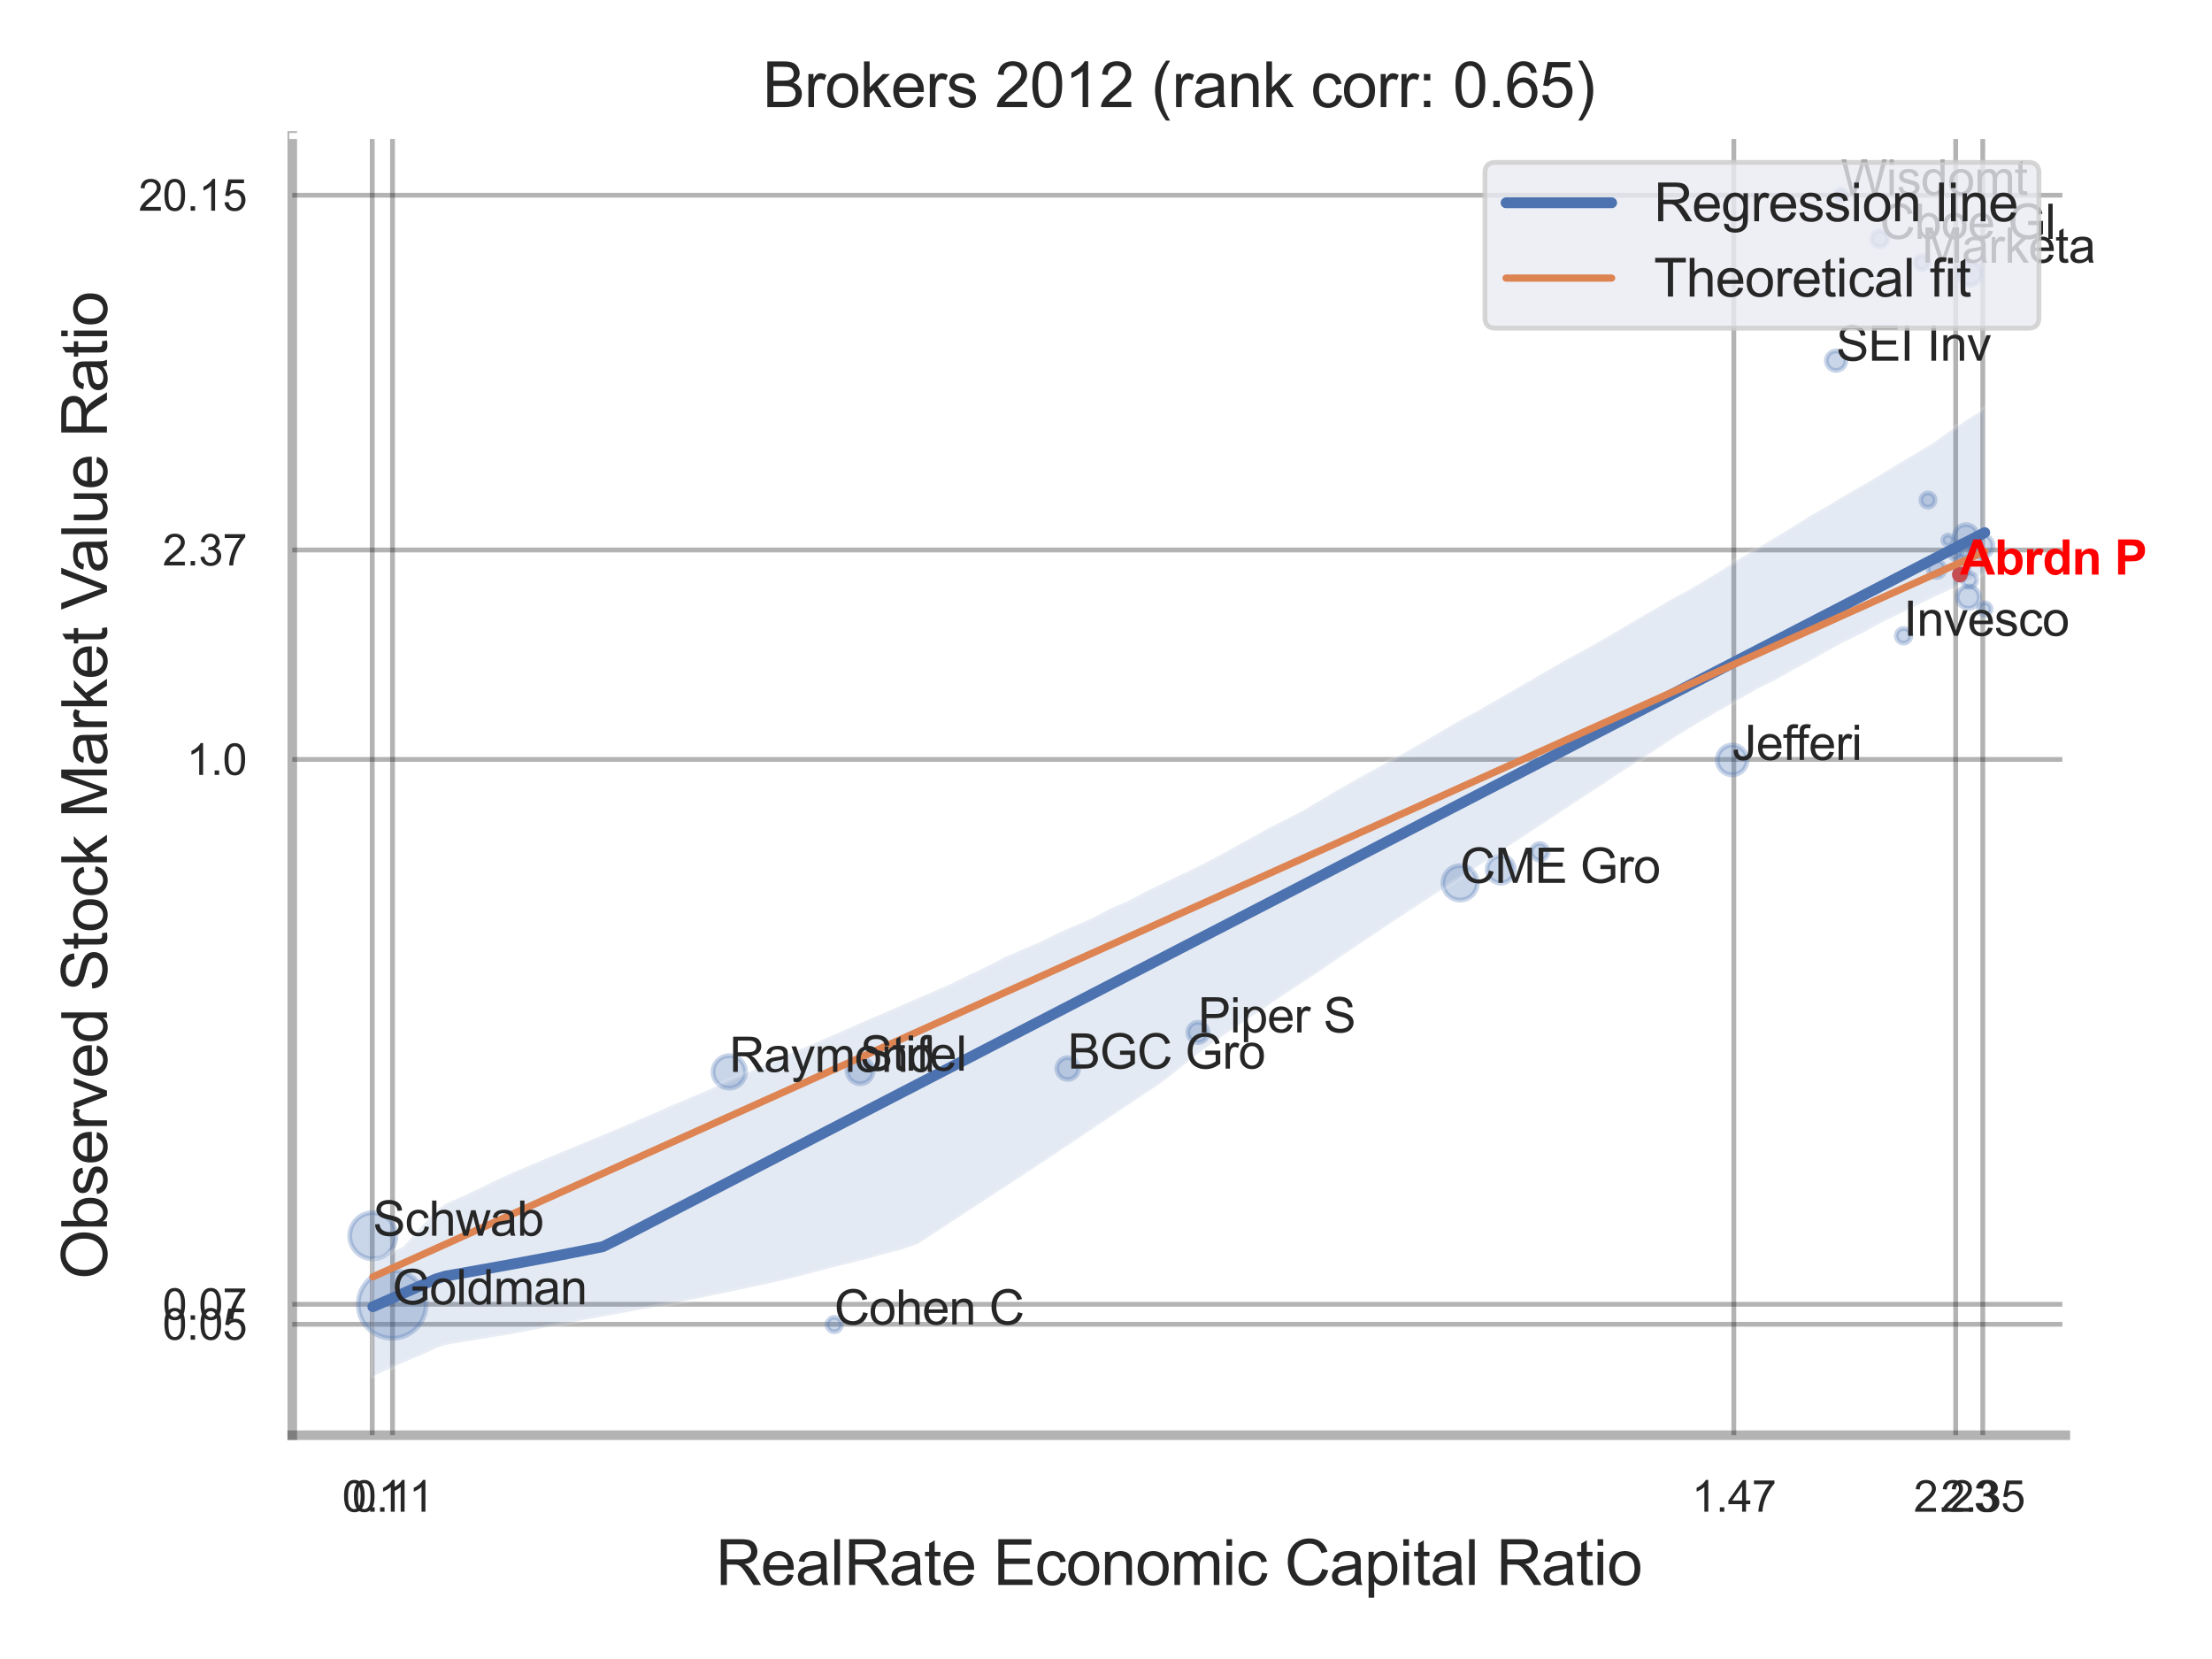 <?xml version="1.0" encoding="utf-8" standalone="no"?>
<!DOCTYPE svg PUBLIC "-//W3C//DTD SVG 1.1//EN"
  "http://www.w3.org/Graphics/SVG/1.1/DTD/svg11.dtd">
<svg xmlns:xlink="http://www.w3.org/1999/xlink" width="460.8pt" height="345.6pt" viewBox="0 0 460.8 345.6" xmlns="http://www.w3.org/2000/svg" version="1.1">
 <defs>
  <style type="text/css">*{stroke-linejoin: round; stroke-linecap: butt}</style>
 </defs>
 <g id="figure_1">
  <g id="patch_1">
   <path d="M 0 345.6 
L 460.8 345.6 
L 460.8 0 
L 0 0 
z
" style="fill: #ffffff"/>
  </g>
  <g id="axes_1">
   <g id="patch_2">
    <path d="M 60.885 298.98 
L 430.252 298.98 
L 430.252 28.32 
L 60.885 28.32 
z
" style="fill: #ffffff"/>
   </g>
   <g id="matplotlib.axis_1">
    <g id="xtick_1">
     <g id="line2d_1">
      <path d="M 77.542 298.98 
L 77.542 28.32 
" clip-path="url(#p7334a42b57)" style="fill: none; stroke: #000000; stroke-opacity: 0.3; stroke-linecap: round"/>
     </g>
     <g id="text_1">
      <!-- 0.1 -->
      <g style="fill: #262626" transform="translate(71.287 314.922) scale(0.09 -0.09)">
       <defs>
        <path id="ArialMT-30" d="M 266 2259 
Q 266 3072 433 3567 
Q 600 4063 929 4331 
Q 1259 4600 1759 4600 
Q 2128 4600 2406 4451 
Q 2684 4303 2865 4023 
Q 3047 3744 3150 3342 
Q 3253 2941 3253 2259 
Q 3253 1453 3087 958 
Q 2922 463 2592 192 
Q 2263 -78 1759 -78 
Q 1097 -78 719 397 
Q 266 969 266 2259 
z
M 844 2259 
Q 844 1131 1108 757 
Q 1372 384 1759 384 
Q 2147 384 2411 759 
Q 2675 1134 2675 2259 
Q 2675 3391 2411 3762 
Q 2147 4134 1753 4134 
Q 1366 4134 1134 3806 
Q 844 3388 844 2259 
z
" transform="scale(0.016)"/>
        <path id="ArialMT-2e" d="M 581 0 
L 581 641 
L 1222 641 
L 1222 0 
L 581 0 
z
" transform="scale(0.016)"/>
        <path id="ArialMT-31" d="M 2384 0 
L 1822 0 
L 1822 3584 
Q 1619 3391 1289 3197 
Q 959 3003 697 2906 
L 697 3450 
Q 1169 3672 1522 3987 
Q 1875 4303 2022 4600 
L 2384 4600 
L 2384 0 
z
" transform="scale(0.016)"/>
       </defs>
       <use xlink:href="#ArialMT-30"/>
       <use xlink:href="#ArialMT-2e" x="55.615"/>
       <use xlink:href="#ArialMT-31" x="83.398"/>
      </g>
     </g>
    </g>
    <g id="xtick_2">
     <g id="line2d_2">
      <path d="M 81.767 298.98 
L 81.767 28.32 
" clip-path="url(#p7334a42b57)" style="fill: none; stroke: #000000; stroke-opacity: 0.3; stroke-linecap: round"/>
     </g>
     <g id="text_2">
      <!-- 0.11 -->
      <g style="fill: #262626" transform="translate(73.342 314.922) scale(0.09 -0.09)">
       <use xlink:href="#ArialMT-30"/>
       <use xlink:href="#ArialMT-2e" x="55.615"/>
       <use xlink:href="#ArialMT-31" x="83.398"/>
       <use xlink:href="#ArialMT-31" x="131.639"/>
      </g>
     </g>
    </g>
    <g id="xtick_3">
     <g id="line2d_3">
      <path d="M 361.19 298.98 
L 361.19 28.32 
" clip-path="url(#p7334a42b57)" style="fill: none; stroke: #000000; stroke-opacity: 0.3; stroke-linecap: round"/>
     </g>
     <g id="text_3">
      <!-- 1.47 -->
      <g style="fill: #262626" transform="translate(352.432 314.922) scale(0.09 -0.09)">
       <defs>
        <path id="ArialMT-34" d="M 2069 0 
L 2069 1097 
L 81 1097 
L 81 1613 
L 2172 4581 
L 2631 4581 
L 2631 1613 
L 3250 1613 
L 3250 1097 
L 2631 1097 
L 2631 0 
L 2069 0 
z
M 2069 1613 
L 2069 3678 
L 634 1613 
L 2069 1613 
z
" transform="scale(0.016)"/>
        <path id="ArialMT-37" d="M 303 3981 
L 303 4522 
L 3269 4522 
L 3269 4084 
Q 2831 3619 2401 2847 
Q 1972 2075 1738 1259 
Q 1569 684 1522 0 
L 944 0 
Q 953 541 1156 1306 
Q 1359 2072 1739 2783 
Q 2119 3494 2547 3981 
L 303 3981 
z
" transform="scale(0.016)"/>
       </defs>
       <use xlink:href="#ArialMT-31"/>
       <use xlink:href="#ArialMT-2e" x="55.615"/>
       <use xlink:href="#ArialMT-34" x="83.398"/>
       <use xlink:href="#ArialMT-37" x="139.014"/>
      </g>
     </g>
    </g>
    <g id="xtick_4">
     <g id="line2d_4">
      <path d="M 407.411 298.98 
L 407.411 28.32 
" clip-path="url(#p7334a42b57)" style="fill: none; stroke: #000000; stroke-opacity: 0.3; stroke-linecap: round"/>
     </g>
     <g id="text_4">
      <!-- 2.23 -->
      <g style="fill: #262626" transform="translate(398.653 314.922) scale(0.09 -0.09)">
       <defs>
        <path id="ArialMT-32" d="M 3222 541 
L 3222 0 
L 194 0 
Q 188 203 259 391 
Q 375 700 629 1000 
Q 884 1300 1366 1694 
Q 2113 2306 2375 2664 
Q 2638 3022 2638 3341 
Q 2638 3675 2398 3904 
Q 2159 4134 1775 4134 
Q 1369 4134 1125 3890 
Q 881 3647 878 3216 
L 300 3275 
Q 359 3922 746 4261 
Q 1134 4600 1788 4600 
Q 2447 4600 2831 4234 
Q 3216 3869 3216 3328 
Q 3216 3053 3103 2787 
Q 2991 2522 2730 2228 
Q 2469 1934 1863 1422 
Q 1356 997 1212 845 
Q 1069 694 975 541 
L 3222 541 
z
" transform="scale(0.016)"/>
        <path id="ArialMT-33" d="M 269 1209 
L 831 1284 
Q 928 806 1161 595 
Q 1394 384 1728 384 
Q 2125 384 2398 659 
Q 2672 934 2672 1341 
Q 2672 1728 2419 1979 
Q 2166 2231 1775 2231 
Q 1616 2231 1378 2169 
L 1441 2663 
Q 1497 2656 1531 2656 
Q 1891 2656 2178 2843 
Q 2466 3031 2466 3422 
Q 2466 3731 2256 3934 
Q 2047 4138 1716 4138 
Q 1388 4138 1169 3931 
Q 950 3725 888 3313 
L 325 3413 
Q 428 3978 793 4289 
Q 1159 4600 1703 4600 
Q 2078 4600 2393 4439 
Q 2709 4278 2876 4000 
Q 3044 3722 3044 3409 
Q 3044 3113 2884 2869 
Q 2725 2625 2413 2481 
Q 2819 2388 3044 2092 
Q 3269 1797 3269 1353 
Q 3269 753 2831 336 
Q 2394 -81 1725 -81 
Q 1122 -81 723 278 
Q 325 638 269 1209 
z
" transform="scale(0.016)"/>
       </defs>
       <use xlink:href="#ArialMT-32"/>
       <use xlink:href="#ArialMT-2e" x="55.615"/>
       <use xlink:href="#ArialMT-32" x="83.398"/>
       <use xlink:href="#ArialMT-33" x="139.014"/>
      </g>
     </g>
    </g>
    <g id="xtick_5">
     <g id="line2d_5">
      <path d="M 413.047 298.98 
L 413.047 28.32 
" clip-path="url(#p7334a42b57)" style="fill: none; stroke: #000000; stroke-opacity: 0.3; stroke-linecap: round"/>
     </g>
     <g id="text_5">
      <!-- 2.35 -->
      <g style="fill: #262626" transform="translate(404.29 314.922) scale(0.09 -0.09)">
       <defs>
        <path id="ArialMT-35" d="M 266 1200 
L 856 1250 
Q 922 819 1161 601 
Q 1400 384 1738 384 
Q 2144 384 2425 690 
Q 2706 997 2706 1503 
Q 2706 1984 2436 2262 
Q 2166 2541 1728 2541 
Q 1456 2541 1237 2417 
Q 1019 2294 894 2097 
L 366 2166 
L 809 4519 
L 3088 4519 
L 3088 3981 
L 1259 3981 
L 1013 2750 
Q 1425 3038 1878 3038 
Q 2478 3038 2890 2622 
Q 3303 2206 3303 1553 
Q 3303 931 2941 478 
Q 2500 -78 1738 -78 
Q 1113 -78 717 272 
Q 322 622 266 1200 
z
" transform="scale(0.016)"/>
       </defs>
       <use xlink:href="#ArialMT-32"/>
       <use xlink:href="#ArialMT-2e" x="55.615"/>
       <use xlink:href="#ArialMT-33" x="83.398"/>
       <use xlink:href="#ArialMT-35" x="139.014"/>
      </g>
     </g>
    </g>
    <g id="xtick_6"/>
    <g id="xtick_7"/>
    <g id="text_6">
     <!-- RealRate Economic Capital Ratio -->
     <g style="fill: #262626" transform="translate(149.11 330.174) scale(0.13 -0.13)">
      <defs>
       <path id="ArialMT-52" d="M 503 0 
L 503 4581 
L 2534 4581 
Q 3147 4581 3465 4457 
Q 3784 4334 3975 4021 
Q 4166 3709 4166 3331 
Q 4166 2844 3850 2509 
Q 3534 2175 2875 2084 
Q 3116 1969 3241 1856 
Q 3506 1613 3744 1247 
L 4541 0 
L 3778 0 
L 3172 953 
Q 2906 1366 2734 1584 
Q 2563 1803 2427 1890 
Q 2291 1978 2150 2013 
Q 2047 2034 1813 2034 
L 1109 2034 
L 1109 0 
L 503 0 
z
M 1109 2559 
L 2413 2559 
Q 2828 2559 3062 2645 
Q 3297 2731 3419 2920 
Q 3541 3109 3541 3331 
Q 3541 3656 3305 3865 
Q 3069 4075 2559 4075 
L 1109 4075 
L 1109 2559 
z
" transform="scale(0.016)"/>
       <path id="ArialMT-65" d="M 2694 1069 
L 3275 997 
Q 3138 488 2766 206 
Q 2394 -75 1816 -75 
Q 1088 -75 661 373 
Q 234 822 234 1631 
Q 234 2469 665 2931 
Q 1097 3394 1784 3394 
Q 2450 3394 2872 2941 
Q 3294 2488 3294 1666 
Q 3294 1616 3291 1516 
L 816 1516 
Q 847 969 1125 678 
Q 1403 388 1819 388 
Q 2128 388 2347 550 
Q 2566 713 2694 1069 
z
M 847 1978 
L 2700 1978 
Q 2663 2397 2488 2606 
Q 2219 2931 1791 2931 
Q 1403 2931 1139 2672 
Q 875 2413 847 1978 
z
" transform="scale(0.016)"/>
       <path id="ArialMT-61" d="M 2588 409 
Q 2275 144 1986 34 
Q 1697 -75 1366 -75 
Q 819 -75 525 192 
Q 231 459 231 875 
Q 231 1119 342 1320 
Q 453 1522 633 1644 
Q 813 1766 1038 1828 
Q 1203 1872 1538 1913 
Q 2219 1994 2541 2106 
Q 2544 2222 2544 2253 
Q 2544 2597 2384 2738 
Q 2169 2928 1744 2928 
Q 1347 2928 1158 2789 
Q 969 2650 878 2297 
L 328 2372 
Q 403 2725 575 2942 
Q 747 3159 1072 3276 
Q 1397 3394 1825 3394 
Q 2250 3394 2515 3294 
Q 2781 3194 2906 3042 
Q 3031 2891 3081 2659 
Q 3109 2516 3109 2141 
L 3109 1391 
Q 3109 606 3145 398 
Q 3181 191 3288 0 
L 2700 0 
Q 2613 175 2588 409 
z
M 2541 1666 
Q 2234 1541 1622 1453 
Q 1275 1403 1131 1340 
Q 988 1278 909 1158 
Q 831 1038 831 891 
Q 831 666 1001 516 
Q 1172 366 1500 366 
Q 1825 366 2078 508 
Q 2331 650 2450 897 
Q 2541 1088 2541 1459 
L 2541 1666 
z
" transform="scale(0.016)"/>
       <path id="ArialMT-6c" d="M 409 0 
L 409 4581 
L 972 4581 
L 972 0 
L 409 0 
z
" transform="scale(0.016)"/>
       <path id="ArialMT-74" d="M 1650 503 
L 1731 6 
Q 1494 -44 1306 -44 
Q 1000 -44 831 53 
Q 663 150 594 308 
Q 525 466 525 972 
L 525 2881 
L 113 2881 
L 113 3319 
L 525 3319 
L 525 4141 
L 1084 4478 
L 1084 3319 
L 1650 3319 
L 1650 2881 
L 1084 2881 
L 1084 941 
Q 1084 700 1114 631 
Q 1144 563 1211 522 
Q 1278 481 1403 481 
Q 1497 481 1650 503 
z
" transform="scale(0.016)"/>
       <path id="ArialMT-20" transform="scale(0.016)"/>
       <path id="ArialMT-45" d="M 506 0 
L 506 4581 
L 3819 4581 
L 3819 4041 
L 1113 4041 
L 1113 2638 
L 3647 2638 
L 3647 2100 
L 1113 2100 
L 1113 541 
L 3925 541 
L 3925 0 
L 506 0 
z
" transform="scale(0.016)"/>
       <path id="ArialMT-63" d="M 2588 1216 
L 3141 1144 
Q 3050 572 2676 248 
Q 2303 -75 1759 -75 
Q 1078 -75 664 370 
Q 250 816 250 1647 
Q 250 2184 428 2587 
Q 606 2991 970 3192 
Q 1334 3394 1763 3394 
Q 2303 3394 2647 3120 
Q 2991 2847 3088 2344 
L 2541 2259 
Q 2463 2594 2264 2762 
Q 2066 2931 1784 2931 
Q 1359 2931 1093 2626 
Q 828 2322 828 1663 
Q 828 994 1084 691 
Q 1341 388 1753 388 
Q 2084 388 2306 591 
Q 2528 794 2588 1216 
z
" transform="scale(0.016)"/>
       <path id="ArialMT-6f" d="M 213 1659 
Q 213 2581 725 3025 
Q 1153 3394 1769 3394 
Q 2453 3394 2887 2945 
Q 3322 2497 3322 1706 
Q 3322 1066 3130 698 
Q 2938 331 2570 128 
Q 2203 -75 1769 -75 
Q 1072 -75 642 372 
Q 213 819 213 1659 
z
M 791 1659 
Q 791 1022 1069 705 
Q 1347 388 1769 388 
Q 2188 388 2466 706 
Q 2744 1025 2744 1678 
Q 2744 2294 2464 2611 
Q 2184 2928 1769 2928 
Q 1347 2928 1069 2612 
Q 791 2297 791 1659 
z
" transform="scale(0.016)"/>
       <path id="ArialMT-6e" d="M 422 0 
L 422 3319 
L 928 3319 
L 928 2847 
Q 1294 3394 1984 3394 
Q 2284 3394 2536 3286 
Q 2788 3178 2913 3003 
Q 3038 2828 3088 2588 
Q 3119 2431 3119 2041 
L 3119 0 
L 2556 0 
L 2556 2019 
Q 2556 2363 2490 2533 
Q 2425 2703 2258 2804 
Q 2091 2906 1866 2906 
Q 1506 2906 1245 2678 
Q 984 2450 984 1813 
L 984 0 
L 422 0 
z
" transform="scale(0.016)"/>
       <path id="ArialMT-6d" d="M 422 0 
L 422 3319 
L 925 3319 
L 925 2853 
Q 1081 3097 1340 3245 
Q 1600 3394 1931 3394 
Q 2300 3394 2536 3241 
Q 2772 3088 2869 2813 
Q 3263 3394 3894 3394 
Q 4388 3394 4653 3120 
Q 4919 2847 4919 2278 
L 4919 0 
L 4359 0 
L 4359 2091 
Q 4359 2428 4304 2576 
Q 4250 2725 4106 2815 
Q 3963 2906 3769 2906 
Q 3419 2906 3187 2673 
Q 2956 2441 2956 1928 
L 2956 0 
L 2394 0 
L 2394 2156 
Q 2394 2531 2256 2718 
Q 2119 2906 1806 2906 
Q 1569 2906 1367 2781 
Q 1166 2656 1075 2415 
Q 984 2175 984 1722 
L 984 0 
L 422 0 
z
" transform="scale(0.016)"/>
       <path id="ArialMT-69" d="M 425 3934 
L 425 4581 
L 988 4581 
L 988 3934 
L 425 3934 
z
M 425 0 
L 425 3319 
L 988 3319 
L 988 0 
L 425 0 
z
" transform="scale(0.016)"/>
       <path id="ArialMT-43" d="M 3763 1606 
L 4369 1453 
Q 4178 706 3683 314 
Q 3188 -78 2472 -78 
Q 1731 -78 1267 223 
Q 803 525 561 1097 
Q 319 1669 319 2325 
Q 319 3041 592 3573 
Q 866 4106 1370 4382 
Q 1875 4659 2481 4659 
Q 3169 4659 3637 4309 
Q 4106 3959 4291 3325 
L 3694 3184 
Q 3534 3684 3231 3912 
Q 2928 4141 2469 4141 
Q 1941 4141 1586 3887 
Q 1231 3634 1087 3207 
Q 944 2781 944 2328 
Q 944 1744 1114 1308 
Q 1284 872 1643 656 
Q 2003 441 2422 441 
Q 2931 441 3284 734 
Q 3638 1028 3763 1606 
z
" transform="scale(0.016)"/>
       <path id="ArialMT-70" d="M 422 -1272 
L 422 3319 
L 934 3319 
L 934 2888 
Q 1116 3141 1344 3267 
Q 1572 3394 1897 3394 
Q 2322 3394 2647 3175 
Q 2972 2956 3137 2557 
Q 3303 2159 3303 1684 
Q 3303 1175 3120 767 
Q 2938 359 2589 142 
Q 2241 -75 1856 -75 
Q 1575 -75 1351 44 
Q 1128 163 984 344 
L 984 -1272 
L 422 -1272 
z
M 931 1641 
Q 931 1000 1190 694 
Q 1450 388 1819 388 
Q 2194 388 2461 705 
Q 2728 1022 2728 1688 
Q 2728 2322 2467 2637 
Q 2206 2953 1844 2953 
Q 1484 2953 1207 2617 
Q 931 2281 931 1641 
z
" transform="scale(0.016)"/>
      </defs>
      <use xlink:href="#ArialMT-52"/>
      <use xlink:href="#ArialMT-65" x="72.217"/>
      <use xlink:href="#ArialMT-61" x="127.832"/>
      <use xlink:href="#ArialMT-6c" x="183.447"/>
      <use xlink:href="#ArialMT-52" x="205.664"/>
      <use xlink:href="#ArialMT-61" x="277.881"/>
      <use xlink:href="#ArialMT-74" x="333.496"/>
      <use xlink:href="#ArialMT-65" x="361.279"/>
      <use xlink:href="#ArialMT-20" x="416.895"/>
      <use xlink:href="#ArialMT-45" x="444.678"/>
      <use xlink:href="#ArialMT-63" x="511.377"/>
      <use xlink:href="#ArialMT-6f" x="561.377"/>
      <use xlink:href="#ArialMT-6e" x="616.992"/>
      <use xlink:href="#ArialMT-6f" x="672.607"/>
      <use xlink:href="#ArialMT-6d" x="728.223"/>
      <use xlink:href="#ArialMT-69" x="811.523"/>
      <use xlink:href="#ArialMT-63" x="833.74"/>
      <use xlink:href="#ArialMT-20" x="883.74"/>
      <use xlink:href="#ArialMT-43" x="911.523"/>
      <use xlink:href="#ArialMT-61" x="983.74"/>
      <use xlink:href="#ArialMT-70" x="1039.355"/>
      <use xlink:href="#ArialMT-69" x="1094.971"/>
      <use xlink:href="#ArialMT-74" x="1117.188"/>
      <use xlink:href="#ArialMT-61" x="1144.971"/>
      <use xlink:href="#ArialMT-6c" x="1200.586"/>
      <use xlink:href="#ArialMT-20" x="1222.803"/>
      <use xlink:href="#ArialMT-52" x="1250.586"/>
      <use xlink:href="#ArialMT-61" x="1322.803"/>
      <use xlink:href="#ArialMT-74" x="1378.418"/>
      <use xlink:href="#ArialMT-69" x="1406.201"/>
      <use xlink:href="#ArialMT-6f" x="1428.418"/>
     </g>
    </g>
   </g>
   <g id="matplotlib.axis_2">
    <g id="ytick_1">
     <g id="line2d_6">
      <path d="M 60.885 275.868 
L 430.252 275.868 
" clip-path="url(#p7334a42b57)" style="fill: none; stroke: #000000; stroke-opacity: 0.3; stroke-linecap: round"/>
     </g>
     <g id="text_7">
      <!-- 0.05 -->
      <g style="fill: #262626" transform="translate(33.87 279.089) scale(0.09 -0.09)">
       <use xlink:href="#ArialMT-30"/>
       <use xlink:href="#ArialMT-2e" x="55.615"/>
       <use xlink:href="#ArialMT-30" x="83.398"/>
       <use xlink:href="#ArialMT-35" x="139.014"/>
      </g>
     </g>
    </g>
    <g id="ytick_2">
     <g id="line2d_7">
      <path d="M 60.885 271.705 
L 430.252 271.705 
" clip-path="url(#p7334a42b57)" style="fill: none; stroke: #000000; stroke-opacity: 0.3; stroke-linecap: round"/>
     </g>
     <g id="text_8">
      <!-- 0.07 -->
      <g style="fill: #262626" transform="translate(33.87 274.926) scale(0.09 -0.09)">
       <use xlink:href="#ArialMT-30"/>
       <use xlink:href="#ArialMT-2e" x="55.615"/>
       <use xlink:href="#ArialMT-30" x="83.398"/>
       <use xlink:href="#ArialMT-37" x="139.014"/>
      </g>
     </g>
    </g>
    <g id="ytick_3">
     <g id="line2d_8">
      <path d="M 60.885 158.201 
L 430.252 158.201 
" clip-path="url(#p7334a42b57)" style="fill: none; stroke: #000000; stroke-opacity: 0.3; stroke-linecap: round"/>
     </g>
     <g id="text_9">
      <!-- 1.0 -->
      <g style="fill: #262626" transform="translate(38.875 161.422) scale(0.09 -0.09)">
       <use xlink:href="#ArialMT-31"/>
       <use xlink:href="#ArialMT-2e" x="55.615"/>
       <use xlink:href="#ArialMT-30" x="83.398"/>
      </g>
     </g>
    </g>
    <g id="ytick_4">
     <g id="line2d_9">
      <path d="M 60.885 114.575 
L 430.252 114.575 
" clip-path="url(#p7334a42b57)" style="fill: none; stroke: #000000; stroke-opacity: 0.3; stroke-linecap: round"/>
     </g>
     <g id="text_10">
      <!-- 2.37 -->
      <g style="fill: #262626" transform="translate(33.87 117.796) scale(0.09 -0.09)">
       <use xlink:href="#ArialMT-32"/>
       <use xlink:href="#ArialMT-2e" x="55.615"/>
       <use xlink:href="#ArialMT-33" x="83.398"/>
       <use xlink:href="#ArialMT-37" x="139.014"/>
      </g>
     </g>
    </g>
    <g id="ytick_5">
     <g id="line2d_10">
      <path d="M 60.885 40.666 
L 430.252 40.666 
" clip-path="url(#p7334a42b57)" style="fill: none; stroke: #000000; stroke-opacity: 0.3; stroke-linecap: round"/>
     </g>
     <g id="text_11">
      <!-- 20.15 -->
      <g style="fill: #262626" transform="translate(28.865 43.887) scale(0.09 -0.09)">
       <use xlink:href="#ArialMT-32"/>
       <use xlink:href="#ArialMT-30" x="55.615"/>
       <use xlink:href="#ArialMT-2e" x="111.23"/>
       <use xlink:href="#ArialMT-31" x="139.014"/>
       <use xlink:href="#ArialMT-35" x="194.629"/>
      </g>
     </g>
    </g>
    <g id="ytick_6"/>
    <g id="ytick_7"/>
    <g id="text_12">
     <!-- Observed Stock Market Value Ratio -->
     <g style="fill: #262626" transform="translate(22.282 266.489) rotate(-90) scale(0.13 -0.13)">
      <defs>
       <path id="ArialMT-4f" d="M 309 2231 
Q 309 3372 921 4017 
Q 1534 4663 2503 4663 
Q 3138 4663 3647 4359 
Q 4156 4056 4423 3514 
Q 4691 2972 4691 2284 
Q 4691 1588 4409 1038 
Q 4128 488 3612 205 
Q 3097 -78 2500 -78 
Q 1853 -78 1343 234 
Q 834 547 571 1087 
Q 309 1628 309 2231 
z
M 934 2222 
Q 934 1394 1379 917 
Q 1825 441 2497 441 
Q 3181 441 3623 922 
Q 4066 1403 4066 2288 
Q 4066 2847 3877 3264 
Q 3688 3681 3323 3911 
Q 2959 4141 2506 4141 
Q 1863 4141 1398 3698 
Q 934 3256 934 2222 
z
" transform="scale(0.016)"/>
       <path id="ArialMT-62" d="M 941 0 
L 419 0 
L 419 4581 
L 981 4581 
L 981 2947 
Q 1338 3394 1891 3394 
Q 2197 3394 2470 3270 
Q 2744 3147 2920 2923 
Q 3097 2700 3197 2384 
Q 3297 2069 3297 1709 
Q 3297 856 2875 390 
Q 2453 -75 1863 -75 
Q 1275 -75 941 416 
L 941 0 
z
M 934 1684 
Q 934 1088 1097 822 
Q 1363 388 1816 388 
Q 2184 388 2453 708 
Q 2722 1028 2722 1663 
Q 2722 2313 2464 2622 
Q 2206 2931 1841 2931 
Q 1472 2931 1203 2611 
Q 934 2291 934 1684 
z
" transform="scale(0.016)"/>
       <path id="ArialMT-73" d="M 197 991 
L 753 1078 
Q 800 744 1014 566 
Q 1228 388 1613 388 
Q 2000 388 2187 545 
Q 2375 703 2375 916 
Q 2375 1106 2209 1216 
Q 2094 1291 1634 1406 
Q 1016 1563 777 1677 
Q 538 1791 414 1992 
Q 291 2194 291 2438 
Q 291 2659 392 2848 
Q 494 3038 669 3163 
Q 800 3259 1026 3326 
Q 1253 3394 1513 3394 
Q 1903 3394 2198 3281 
Q 2494 3169 2634 2976 
Q 2775 2784 2828 2463 
L 2278 2388 
Q 2241 2644 2061 2787 
Q 1881 2931 1553 2931 
Q 1166 2931 1000 2803 
Q 834 2675 834 2503 
Q 834 2394 903 2306 
Q 972 2216 1119 2156 
Q 1203 2125 1616 2013 
Q 2213 1853 2448 1751 
Q 2684 1650 2818 1456 
Q 2953 1263 2953 975 
Q 2953 694 2789 445 
Q 2625 197 2315 61 
Q 2006 -75 1616 -75 
Q 969 -75 630 194 
Q 291 463 197 991 
z
" transform="scale(0.016)"/>
       <path id="ArialMT-72" d="M 416 0 
L 416 3319 
L 922 3319 
L 922 2816 
Q 1116 3169 1280 3281 
Q 1444 3394 1641 3394 
Q 1925 3394 2219 3213 
L 2025 2691 
Q 1819 2813 1613 2813 
Q 1428 2813 1281 2702 
Q 1134 2591 1072 2394 
Q 978 2094 978 1738 
L 978 0 
L 416 0 
z
" transform="scale(0.016)"/>
       <path id="ArialMT-76" d="M 1344 0 
L 81 3319 
L 675 3319 
L 1388 1331 
Q 1503 1009 1600 663 
Q 1675 925 1809 1294 
L 2547 3319 
L 3125 3319 
L 1869 0 
L 1344 0 
z
" transform="scale(0.016)"/>
       <path id="ArialMT-64" d="M 2575 0 
L 2575 419 
Q 2259 -75 1647 -75 
Q 1250 -75 917 144 
Q 584 363 401 755 
Q 219 1147 219 1656 
Q 219 2153 384 2558 
Q 550 2963 881 3178 
Q 1213 3394 1622 3394 
Q 1922 3394 2156 3267 
Q 2391 3141 2538 2938 
L 2538 4581 
L 3097 4581 
L 3097 0 
L 2575 0 
z
M 797 1656 
Q 797 1019 1065 703 
Q 1334 388 1700 388 
Q 2069 388 2326 689 
Q 2584 991 2584 1609 
Q 2584 2291 2321 2609 
Q 2059 2928 1675 2928 
Q 1300 2928 1048 2622 
Q 797 2316 797 1656 
z
" transform="scale(0.016)"/>
       <path id="ArialMT-53" d="M 288 1472 
L 859 1522 
Q 900 1178 1048 958 
Q 1197 738 1509 602 
Q 1822 466 2213 466 
Q 2559 466 2825 569 
Q 3091 672 3220 851 
Q 3350 1031 3350 1244 
Q 3350 1459 3225 1620 
Q 3100 1781 2813 1891 
Q 2628 1963 1997 2114 
Q 1366 2266 1113 2400 
Q 784 2572 623 2826 
Q 463 3081 463 3397 
Q 463 3744 659 4045 
Q 856 4347 1234 4503 
Q 1613 4659 2075 4659 
Q 2584 4659 2973 4495 
Q 3363 4331 3572 4012 
Q 3781 3694 3797 3291 
L 3216 3247 
Q 3169 3681 2898 3903 
Q 2628 4125 2100 4125 
Q 1550 4125 1298 3923 
Q 1047 3722 1047 3438 
Q 1047 3191 1225 3031 
Q 1400 2872 2139 2705 
Q 2878 2538 3153 2413 
Q 3553 2228 3743 1945 
Q 3934 1663 3934 1294 
Q 3934 928 3725 604 
Q 3516 281 3123 101 
Q 2731 -78 2241 -78 
Q 1619 -78 1198 103 
Q 778 284 539 648 
Q 300 1013 288 1472 
z
" transform="scale(0.016)"/>
       <path id="ArialMT-6b" d="M 425 0 
L 425 4581 
L 988 4581 
L 988 1969 
L 2319 3319 
L 3047 3319 
L 1778 2088 
L 3175 0 
L 2481 0 
L 1384 1697 
L 988 1316 
L 988 0 
L 425 0 
z
" transform="scale(0.016)"/>
       <path id="ArialMT-4d" d="M 475 0 
L 475 4581 
L 1388 4581 
L 2472 1338 
Q 2622 884 2691 659 
Q 2769 909 2934 1394 
L 4031 4581 
L 4847 4581 
L 4847 0 
L 4263 0 
L 4263 3834 
L 2931 0 
L 2384 0 
L 1059 3900 
L 1059 0 
L 475 0 
z
" transform="scale(0.016)"/>
       <path id="ArialMT-56" d="M 1803 0 
L 28 4581 
L 684 4581 
L 1875 1253 
Q 2019 853 2116 503 
Q 2222 878 2363 1253 
L 3600 4581 
L 4219 4581 
L 2425 0 
L 1803 0 
z
" transform="scale(0.016)"/>
       <path id="ArialMT-75" d="M 2597 0 
L 2597 488 
Q 2209 -75 1544 -75 
Q 1250 -75 995 37 
Q 741 150 617 320 
Q 494 491 444 738 
Q 409 903 409 1263 
L 409 3319 
L 972 3319 
L 972 1478 
Q 972 1038 1006 884 
Q 1059 663 1231 536 
Q 1403 409 1656 409 
Q 1909 409 2131 539 
Q 2353 669 2445 892 
Q 2538 1116 2538 1541 
L 2538 3319 
L 3100 3319 
L 3100 0 
L 2597 0 
z
" transform="scale(0.016)"/>
      </defs>
      <use xlink:href="#ArialMT-4f"/>
      <use xlink:href="#ArialMT-62" x="77.783"/>
      <use xlink:href="#ArialMT-73" x="133.398"/>
      <use xlink:href="#ArialMT-65" x="183.398"/>
      <use xlink:href="#ArialMT-72" x="239.014"/>
      <use xlink:href="#ArialMT-76" x="272.314"/>
      <use xlink:href="#ArialMT-65" x="322.314"/>
      <use xlink:href="#ArialMT-64" x="377.93"/>
      <use xlink:href="#ArialMT-20" x="433.545"/>
      <use xlink:href="#ArialMT-53" x="461.328"/>
      <use xlink:href="#ArialMT-74" x="528.027"/>
      <use xlink:href="#ArialMT-6f" x="555.811"/>
      <use xlink:href="#ArialMT-63" x="611.426"/>
      <use xlink:href="#ArialMT-6b" x="661.426"/>
      <use xlink:href="#ArialMT-20" x="711.426"/>
      <use xlink:href="#ArialMT-4d" x="739.209"/>
      <use xlink:href="#ArialMT-61" x="822.51"/>
      <use xlink:href="#ArialMT-72" x="878.125"/>
      <use xlink:href="#ArialMT-6b" x="911.426"/>
      <use xlink:href="#ArialMT-65" x="961.426"/>
      <use xlink:href="#ArialMT-74" x="1017.041"/>
      <use xlink:href="#ArialMT-20" x="1044.824"/>
      <use xlink:href="#ArialMT-56" x="1072.607"/>
      <use xlink:href="#ArialMT-61" x="1131.932"/>
      <use xlink:href="#ArialMT-6c" x="1187.547"/>
      <use xlink:href="#ArialMT-75" x="1209.764"/>
      <use xlink:href="#ArialMT-65" x="1265.379"/>
      <use xlink:href="#ArialMT-20" x="1320.994"/>
      <use xlink:href="#ArialMT-52" x="1348.777"/>
      <use xlink:href="#ArialMT-61" x="1420.994"/>
      <use xlink:href="#ArialMT-74" x="1476.609"/>
      <use xlink:href="#ArialMT-69" x="1504.393"/>
      <use xlink:href="#ArialMT-6f" x="1526.609"/>
     </g>
    </g>
   </g>
   <g id="PathCollection_1">
    <path d="M 360.851 161.423 
C 361.677 161.423 362.468 161.095 363.052 160.511 
C 363.635 159.928 363.963 159.136 363.963 158.311 
C 363.963 157.486 363.635 156.694 363.052 156.111 
C 362.468 155.527 361.677 155.2 360.851 155.2 
C 360.026 155.2 359.235 155.527 358.651 156.111 
C 358.068 156.694 357.74 157.486 357.74 158.311 
C 357.74 159.136 358.068 159.928 358.651 160.511 
C 359.235 161.095 360.026 161.423 360.851 161.423 
z
" clip-path="url(#p7334a42b57)" style="fill: #4c72b0; fill-opacity: 0.3; stroke: #4c72b0; stroke-opacity: 0.3"/>
    <path d="M 77.674 262.244 
C 78.952 262.244 80.178 261.736 81.081 260.833 
C 81.985 259.929 82.492 258.704 82.492 257.426 
C 82.492 256.148 81.985 254.922 81.081 254.019 
C 80.178 253.115 78.952 252.608 77.674 252.608 
C 76.397 252.608 75.171 253.115 74.268 254.019 
C 73.364 254.922 72.856 256.148 72.856 257.426 
C 72.856 258.704 73.364 259.929 74.268 260.833 
C 75.171 261.736 76.397 262.244 77.674 262.244 
z
" clip-path="url(#p7334a42b57)" style="fill: #4c72b0; fill-opacity: 0.3; stroke: #4c72b0; stroke-opacity: 0.3"/>
    <path d="M 382.499 77.175 
C 383.038 77.175 383.555 76.96 383.937 76.579 
C 384.318 76.197 384.533 75.68 384.533 75.14 
C 384.533 74.601 384.318 74.083 383.937 73.702 
C 383.555 73.32 383.038 73.106 382.499 73.106 
C 381.959 73.106 381.442 73.32 381.06 73.702 
C 380.679 74.083 380.464 74.601 380.464 75.14 
C 380.464 75.68 380.679 76.197 381.06 76.579 
C 381.442 76.96 381.959 77.175 382.499 77.175 
z
" clip-path="url(#p7334a42b57)" style="fill: #4c72b0; fill-opacity: 0.3; stroke: #4c72b0; stroke-opacity: 0.3"/>
    <path d="M 151.923 226.687 
C 152.823 226.687 153.686 226.329 154.322 225.693 
C 154.958 225.057 155.315 224.194 155.315 223.294 
C 155.315 222.395 154.958 221.532 154.322 220.896 
C 153.686 220.26 152.823 219.902 151.923 219.902 
C 151.023 219.902 150.16 220.26 149.524 220.896 
C 148.888 221.532 148.531 222.395 148.531 223.294 
C 148.531 224.194 148.888 225.057 149.524 225.693 
C 150.16 226.329 151.023 226.687 151.923 226.687 
z
" clip-path="url(#p7334a42b57)" style="fill: #4c72b0; fill-opacity: 0.3; stroke: #4c72b0; stroke-opacity: 0.3"/>
    <path d="M 179.181 225.773 
C 179.905 225.773 180.6 225.485 181.112 224.973 
C 181.624 224.461 181.911 223.767 181.911 223.043 
C 181.911 222.319 181.624 221.624 181.112 221.112 
C 180.6 220.6 179.905 220.313 179.181 220.313 
C 178.457 220.313 177.763 220.6 177.251 221.112 
C 176.739 221.624 176.451 222.319 176.451 223.043 
C 176.451 223.767 176.739 224.461 177.251 224.973 
C 177.763 225.485 178.457 225.773 179.181 225.773 
z
" clip-path="url(#p7334a42b57)" style="fill: #4c72b0; fill-opacity: 0.3; stroke: #4c72b0; stroke-opacity: 0.3"/>
    <path d="M 383.497 41.802 
C 383.81 41.802 384.11 41.678 384.331 41.457 
C 384.552 41.235 384.677 40.935 384.677 40.623 
C 384.677 40.31 384.552 40.01 384.331 39.789 
C 384.11 39.568 383.81 39.443 383.497 39.443 
C 383.185 39.443 382.885 39.568 382.664 39.789 
C 382.442 40.01 382.318 40.31 382.318 40.623 
C 382.318 40.935 382.442 41.235 382.664 41.457 
C 382.885 41.678 383.185 41.802 383.497 41.802 
z
" clip-path="url(#p7334a42b57)" style="fill: #4c72b0; fill-opacity: 0.3; stroke: #4c72b0; stroke-opacity: 0.3"/>
    <path d="M 81.699 278.791 
C 83.575 278.791 85.373 278.046 86.699 276.72 
C 88.025 275.394 88.771 273.595 88.771 271.72 
C 88.771 269.844 88.025 268.046 86.699 266.72 
C 85.373 265.394 83.575 264.649 81.699 264.649 
C 79.824 264.649 78.025 265.394 76.699 266.72 
C 75.373 268.046 74.628 269.844 74.628 271.72 
C 74.628 273.595 75.373 275.394 76.699 276.72 
C 78.025 278.046 79.824 278.791 81.699 278.791 
z
" clip-path="url(#p7334a42b57)" style="fill: #4c72b0; fill-opacity: 0.3; stroke: #4c72b0; stroke-opacity: 0.3"/>
    <path d="M 320.746 179.195 
C 321.207 179.195 321.648 179.012 321.974 178.687 
C 322.3 178.361 322.483 177.92 322.483 177.459 
C 322.483 176.999 322.3 176.557 321.974 176.231 
C 321.648 175.906 321.207 175.723 320.746 175.723 
C 320.286 175.723 319.844 175.906 319.518 176.231 
C 319.193 176.557 319.01 176.999 319.01 177.459 
C 319.01 177.92 319.193 178.361 319.518 178.687 
C 319.844 179.012 320.286 179.195 320.746 179.195 
z
" clip-path="url(#p7334a42b57)" style="fill: #4c72b0; fill-opacity: 0.3; stroke: #4c72b0; stroke-opacity: 0.3"/>
    <path d="M 222.429 224.88 
C 223.033 224.88 223.612 224.641 224.039 224.214 
C 224.466 223.787 224.706 223.208 224.706 222.604 
C 224.706 222 224.466 221.421 224.039 220.994 
C 223.612 220.567 223.033 220.328 222.429 220.328 
C 221.826 220.328 221.247 220.567 220.82 220.994 
C 220.393 221.421 220.153 222 220.153 222.604 
C 220.153 223.208 220.393 223.787 220.82 224.214 
C 221.247 224.641 221.826 224.88 222.429 224.88 
z
" clip-path="url(#p7334a42b57)" style="fill: #4c72b0; fill-opacity: 0.3; stroke: #4c72b0; stroke-opacity: 0.3"/>
    <path d="M 410.308 59.414 
C 410.969 59.414 411.603 59.151 412.071 58.684 
C 412.538 58.217 412.801 57.582 412.801 56.921 
C 412.801 56.26 412.538 55.626 412.071 55.159 
C 411.603 54.691 410.969 54.429 410.308 54.429 
C 409.647 54.429 409.013 54.691 408.545 55.159 
C 408.078 55.626 407.815 56.26 407.815 56.921 
C 407.815 57.582 408.078 58.217 408.545 58.684 
C 409.013 59.151 409.647 59.414 410.308 59.414 
z
" clip-path="url(#p7334a42b57)" style="fill: #4c72b0; fill-opacity: 0.3; stroke: #4c72b0; stroke-opacity: 0.3"/>
    <path d="M 312.634 183.972 
C 313.388 183.972 314.111 183.672 314.645 183.139 
C 315.178 182.606 315.477 181.882 315.477 181.128 
C 315.477 180.374 315.178 179.651 314.645 179.117 
C 314.111 178.584 313.388 178.284 312.634 178.284 
C 311.88 178.284 311.156 178.584 310.623 179.117 
C 310.09 179.651 309.79 180.374 309.79 181.128 
C 309.79 181.882 310.09 182.606 310.623 183.139 
C 311.156 183.672 311.88 183.972 312.634 183.972 
z
" clip-path="url(#p7334a42b57)" style="fill: #4c72b0; fill-opacity: 0.3; stroke: #4c72b0; stroke-opacity: 0.3"/>
    <path d="M 304.17 187.505 
C 305.122 187.505 306.035 187.126 306.708 186.453 
C 307.381 185.78 307.759 184.867 307.759 183.915 
C 307.759 182.963 307.381 182.05 306.708 181.377 
C 306.035 180.704 305.122 180.326 304.17 180.326 
C 303.218 180.326 302.305 180.704 301.632 181.377 
C 300.958 182.05 300.58 182.963 300.58 183.915 
C 300.58 184.867 300.958 185.78 301.632 186.453 
C 302.305 187.126 303.218 187.505 304.17 187.505 
z
" clip-path="url(#p7334a42b57)" style="fill: #4c72b0; fill-opacity: 0.3; stroke: #4c72b0; stroke-opacity: 0.3"/>
    <path d="M 249.56 217.192 
C 250.122 217.192 250.66 216.969 251.058 216.572 
C 251.455 216.174 251.678 215.636 251.678 215.074 
C 251.678 214.512 251.455 213.973 251.058 213.576 
C 250.66 213.179 250.122 212.956 249.56 212.956 
C 248.998 212.956 248.46 213.179 248.062 213.576 
C 247.665 213.973 247.442 214.512 247.442 215.074 
C 247.442 215.636 247.665 216.174 248.062 216.572 
C 248.46 216.969 248.998 217.192 249.56 217.192 
z
" clip-path="url(#p7334a42b57)" style="fill: #4c72b0; fill-opacity: 0.3; stroke: #4c72b0; stroke-opacity: 0.3"/>
    <path d="M 173.796 277.439 
C 174.196 277.439 174.579 277.28 174.862 276.998 
C 175.145 276.715 175.304 276.331 175.304 275.931 
C 175.304 275.532 175.145 275.148 174.862 274.865 
C 174.579 274.583 174.196 274.424 173.796 274.424 
C 173.396 274.424 173.012 274.583 172.73 274.865 
C 172.447 275.148 172.288 275.532 172.288 275.931 
C 172.288 276.331 172.447 276.715 172.73 276.998 
C 173.012 277.28 173.396 277.439 173.796 277.439 
z
" clip-path="url(#p7334a42b57)" style="fill: #4c72b0; fill-opacity: 0.3; stroke: #4c72b0; stroke-opacity: 0.3"/>
    <path d="M 400.353 56.165 
C 400.737 56.165 401.106 56.012 401.377 55.741 
C 401.649 55.469 401.802 55.101 401.802 54.717 
C 401.802 54.333 401.649 53.964 401.377 53.693 
C 401.106 53.421 400.737 53.268 400.353 53.268 
C 399.969 53.268 399.601 53.421 399.329 53.693 
C 399.058 53.964 398.905 54.333 398.905 54.717 
C 398.905 55.101 399.058 55.469 399.329 55.741 
C 399.601 56.012 399.969 56.165 400.353 56.165 
z
" clip-path="url(#p7334a42b57)" style="fill: #4c72b0; fill-opacity: 0.3; stroke: #4c72b0; stroke-opacity: 0.3"/>
    <path d="M 409.545 114.228 
C 410.2 114.228 410.83 113.967 411.293 113.504 
C 411.757 113.04 412.018 112.411 412.018 111.755 
C 412.018 111.099 411.757 110.47 411.293 110.006 
C 410.83 109.543 410.2 109.282 409.545 109.282 
C 408.889 109.282 408.26 109.543 407.796 110.006 
C 407.332 110.47 407.072 111.099 407.072 111.755 
C 407.072 112.411 407.332 113.04 407.796 113.504 
C 408.26 113.967 408.889 114.228 409.545 114.228 
z
" clip-path="url(#p7334a42b57)" style="fill: #4c72b0; fill-opacity: 0.3; stroke: #4c72b0; stroke-opacity: 0.3"/>
    <path d="M 410.037 126.729 
C 410.652 126.729 411.242 126.485 411.676 126.05 
C 412.111 125.615 412.355 125.026 412.355 124.411 
C 412.355 123.796 412.111 123.207 411.676 122.772 
C 411.242 122.338 410.652 122.093 410.037 122.093 
C 409.423 122.093 408.833 122.338 408.398 122.772 
C 407.964 123.207 407.72 123.796 407.72 124.411 
C 407.72 125.026 407.964 125.615 408.398 126.05 
C 408.833 126.485 409.423 126.729 410.037 126.729 
z
" clip-path="url(#p7334a42b57)" style="fill: #4c72b0; fill-opacity: 0.3; stroke: #4c72b0; stroke-opacity: 0.3"/>
    <path d="M 412.751 116.191 
C 413.394 116.191 414.011 115.935 414.466 115.48 
C 414.921 115.026 415.176 114.409 415.176 113.765 
C 415.176 113.122 414.921 112.505 414.466 112.05 
C 414.011 111.595 413.394 111.34 412.751 111.34 
C 412.108 111.34 411.491 111.595 411.036 112.05 
C 410.581 112.505 410.325 113.122 410.325 113.765 
C 410.325 114.409 410.581 115.026 411.036 115.48 
C 411.491 115.935 412.108 116.191 412.751 116.191 
z
" clip-path="url(#p7334a42b57)" style="fill: #4c72b0; fill-opacity: 0.3; stroke: #4c72b0; stroke-opacity: 0.3"/>
    <path d="M 391.588 51.427 
C 392.029 51.427 392.453 51.252 392.764 50.94 
C 393.076 50.628 393.252 50.205 393.252 49.764 
C 393.252 49.323 393.076 48.9 392.764 48.588 
C 392.453 48.276 392.029 48.101 391.588 48.101 
C 391.147 48.101 390.724 48.276 390.412 48.588 
C 390.1 48.9 389.925 49.323 389.925 49.764 
C 389.925 50.205 390.1 50.628 390.412 50.94 
C 390.724 51.252 391.147 51.427 391.588 51.427 
z
" clip-path="url(#p7334a42b57)" style="fill: #4c72b0; fill-opacity: 0.3; stroke: #4c72b0; stroke-opacity: 0.3"/>
    <path d="M 413.462 128.172 
C 413.807 128.172 414.137 128.035 414.381 127.792 
C 414.624 127.548 414.761 127.218 414.761 126.873 
C 414.761 126.529 414.624 126.199 414.381 125.955 
C 414.137 125.711 413.807 125.574 413.462 125.574 
C 413.118 125.574 412.787 125.711 412.544 125.955 
C 412.3 126.199 412.163 126.529 412.163 126.873 
C 412.163 127.218 412.3 127.548 412.544 127.792 
C 412.787 128.035 413.118 128.172 413.462 128.172 
z
" clip-path="url(#p7334a42b57)" style="fill: #4c72b0; fill-opacity: 0.3; stroke: #4c72b0; stroke-opacity: 0.3"/>
    <path d="M 396.552 133.978 
C 396.958 133.978 397.347 133.816 397.633 133.53 
C 397.92 133.243 398.081 132.854 398.081 132.448 
C 398.081 132.043 397.92 131.654 397.633 131.367 
C 397.347 131.08 396.958 130.919 396.552 130.919 
C 396.147 130.919 395.758 131.08 395.471 131.367 
C 395.184 131.654 395.023 132.043 395.023 132.448 
C 395.023 132.854 395.184 133.243 395.471 133.53 
C 395.758 133.816 396.147 133.978 396.552 133.978 
z
" clip-path="url(#p7334a42b57)" style="fill: #4c72b0; fill-opacity: 0.3; stroke: #4c72b0; stroke-opacity: 0.3"/>
    <path d="M 405.779 113.597 
C 406.063 113.597 406.335 113.484 406.535 113.284 
C 406.735 113.084 406.848 112.812 406.848 112.529 
C 406.848 112.245 406.735 111.973 406.535 111.773 
C 406.335 111.573 406.063 111.46 405.779 111.46 
C 405.496 111.46 405.224 111.573 405.024 111.773 
C 404.823 111.973 404.711 112.245 404.711 112.529 
C 404.711 112.812 404.823 113.084 405.024 113.284 
C 405.224 113.484 405.496 113.597 405.779 113.597 
z
" clip-path="url(#p7334a42b57)" style="fill: #4c72b0; fill-opacity: 0.3; stroke: #4c72b0; stroke-opacity: 0.3"/>
    <path d="M 403.427 120.317 
C 403.893 120.317 404.341 120.132 404.671 119.802 
C 405.001 119.472 405.187 119.024 405.187 118.557 
C 405.187 118.09 405.001 117.642 404.671 117.312 
C 404.341 116.982 403.893 116.797 403.427 116.797 
C 402.96 116.797 402.512 116.982 402.182 117.312 
C 401.852 117.642 401.666 118.09 401.666 118.557 
C 401.666 119.024 401.852 119.472 402.182 119.802 
C 402.512 120.132 402.96 120.317 403.427 120.317 
z
" clip-path="url(#p7334a42b57)" style="fill: #4c72b0; fill-opacity: 0.3; stroke: #4c72b0; stroke-opacity: 0.3"/>
    <path d="M 407.409 116.583 
C 407.744 116.583 408.064 116.45 408.301 116.214 
C 408.537 115.978 408.67 115.657 408.67 115.323 
C 408.67 114.988 408.537 114.668 408.301 114.431 
C 408.064 114.195 407.744 114.062 407.409 114.062 
C 407.075 114.062 406.755 114.195 406.518 114.431 
C 406.282 114.668 406.149 114.988 406.149 115.323 
C 406.149 115.657 406.282 115.978 406.518 116.214 
C 406.755 116.45 407.075 116.583 407.409 116.583 
z
" clip-path="url(#p7334a42b57)" style="fill: #4c72b0; fill-opacity: 0.3; stroke: #4c72b0; stroke-opacity: 0.3"/>
    <path d="M 401.63 105.654 
C 402.022 105.654 402.399 105.498 402.677 105.22 
C 402.955 104.942 403.111 104.565 403.111 104.173 
C 403.111 103.78 402.955 103.403 402.677 103.125 
C 402.399 102.848 402.022 102.692 401.63 102.692 
C 401.237 102.692 400.86 102.848 400.582 103.125 
C 400.305 103.403 400.149 103.78 400.149 104.173 
C 400.149 104.565 400.305 104.942 400.582 105.22 
C 400.86 105.498 401.237 105.654 401.63 105.654 
z
" clip-path="url(#p7334a42b57)" style="fill: #4c72b0; fill-opacity: 0.3; stroke: #4c72b0; stroke-opacity: 0.3"/>
    <path d="M 408.854 119.848 
C 409.22 119.848 409.571 119.703 409.83 119.444 
C 410.09 119.185 410.235 118.833 410.235 118.467 
C 410.235 118.1 410.09 117.749 409.83 117.49 
C 409.571 117.231 409.22 117.085 408.854 117.085 
C 408.487 117.085 408.136 117.231 407.877 117.49 
C 407.618 117.749 407.472 118.1 407.472 118.467 
C 407.472 118.833 407.618 119.185 407.877 119.444 
C 408.136 119.703 408.487 119.848 408.854 119.848 
z
" clip-path="url(#p7334a42b57)" style="fill: #4c72b0; fill-opacity: 0.3; stroke: #4c72b0; stroke-opacity: 0.3"/>
    <path d="M 408.982 116.064 
C 409.441 116.064 409.881 115.882 410.205 115.558 
C 410.53 115.233 410.712 114.793 410.712 114.334 
C 410.712 113.876 410.53 113.436 410.205 113.111 
C 409.881 112.787 409.441 112.605 408.982 112.605 
C 408.523 112.605 408.083 112.787 407.759 113.111 
C 407.435 113.436 407.252 113.876 407.252 114.334 
C 407.252 114.793 407.435 115.233 407.759 115.558 
C 408.083 115.882 408.523 116.064 408.982 116.064 
z
" clip-path="url(#p7334a42b57)" style="fill: #4c72b0; fill-opacity: 0.3; stroke: #4c72b0; stroke-opacity: 0.3"/>
    <path d="M 410.299 122.336 
C 410.694 122.336 411.072 122.179 411.351 121.9 
C 411.63 121.621 411.787 121.242 411.787 120.847 
C 411.787 120.453 411.63 120.074 411.351 119.795 
C 411.072 119.516 410.694 119.359 410.299 119.359 
C 409.904 119.359 409.526 119.516 409.246 119.795 
C 408.967 120.074 408.811 120.453 408.811 120.847 
C 408.811 121.242 408.967 121.621 409.246 121.9 
C 409.526 122.179 409.904 122.336 410.299 122.336 
z
" clip-path="url(#p7334a42b57)" style="fill: #4c72b0; fill-opacity: 0.3; stroke: #4c72b0; stroke-opacity: 0.3"/>
    <path d="M 408.276 120.828 
C 408.576 120.828 408.863 120.709 409.075 120.498 
C 409.286 120.286 409.405 119.999 409.405 119.699 
C 409.405 119.4 409.286 119.113 409.075 118.901 
C 408.863 118.69 408.576 118.571 408.276 118.571 
C 407.977 118.571 407.69 118.69 407.478 118.901 
C 407.267 119.113 407.148 119.4 407.148 119.699 
C 407.148 119.999 407.267 120.286 407.478 120.498 
C 407.69 120.709 407.977 120.828 408.276 120.828 
z
" clip-path="url(#p7334a42b57)" style="fill: #4c72b0; fill-opacity: 0.3; stroke: #4c72b0; stroke-opacity: 0.3"/>
   </g>
   <g id="PolyCollection_1">
    <defs>
     <path id="mc18f0bd071" d="M 77.674 -82.933 
L 77.674 -58.923 
L 78.897 -59.471 
L 80.137 -60.027 
L 81.394 -60.591 
L 82.669 -61.164 
L 83.964 -61.746 
L 85.277 -62.307 
L 86.611 -62.854 
L 87.965 -63.41 
L 89.34 -64.046 
L 90.737 -64.74 
L 92.78 -65.419 
L 96.424 -66.057 
L 100.068 -66.639 
L 103.712 -67.229 
L 107.356 -67.851 
L 111 -68.565 
L 114.644 -69.291 
L 118.288 -70.032 
L 121.933 -70.687 
L 125.577 -71.348 
L 129.221 -72.02 
L 132.865 -72.704 
L 136.509 -73.4 
L 140.153 -74.109 
L 143.797 -74.832 
L 147.441 -75.569 
L 151.086 -76.32 
L 154.73 -77.085 
L 158.374 -77.865 
L 162.018 -78.662 
L 165.662 -79.543 
L 169.306 -80.494 
L 172.95 -81.468 
L 176.594 -82.353 
L 180.239 -83.277 
L 183.883 -84.282 
L 187.527 -85.214 
L 191.171 -86.45 
L 194.815 -88.838 
L 198.459 -91.226 
L 202.103 -93.614 
L 205.747 -96.002 
L 209.391 -98.39 
L 213.036 -100.778 
L 216.68 -103.166 
L 220.324 -105.603 
L 223.968 -108.041 
L 227.612 -110.479 
L 231.256 -112.917 
L 234.9 -115.355 
L 238.544 -117.792 
L 242.189 -120.237 
L 245.833 -123.109 
L 249.477 -126.077 
L 253.121 -128.727 
L 256.765 -131.186 
L 260.409 -133.657 
L 264.053 -136.087 
L 267.697 -138.535 
L 271.342 -140.947 
L 274.986 -143.353 
L 278.63 -145.883 
L 282.274 -148.331 
L 285.918 -150.78 
L 289.562 -153.228 
L 293.206 -155.608 
L 296.85 -158.012 
L 300.494 -160.367 
L 304.139 -162.744 
L 307.783 -165.088 
L 311.427 -167.425 
L 315.071 -169.88 
L 318.715 -172.259 
L 322.359 -174.647 
L 326.003 -177.054 
L 329.647 -179.459 
L 333.292 -181.832 
L 336.936 -184.273 
L 340.58 -186.629 
L 344.224 -188.94 
L 347.868 -191.39 
L 351.512 -193.661 
L 355.156 -195.857 
L 358.8 -197.936 
L 362.445 -200.028 
L 366.089 -202.11 
L 369.733 -203.896 
L 373.377 -205.958 
L 377.021 -207.917 
L 380.665 -209.998 
L 384.309 -211.945 
L 387.953 -213.73 
L 391.597 -215.728 
L 395.242 -217.522 
L 398.886 -219.292 
L 402.53 -221.07 
L 406.174 -222.752 
L 409.818 -224.495 
L 413.462 -226.263 
L 413.462 -260.471 
L 413.462 -260.471 
L 409.818 -258.185 
L 406.174 -255.787 
L 402.53 -253.214 
L 398.886 -251.02 
L 395.242 -248.863 
L 391.597 -246.618 
L 387.953 -244.434 
L 384.309 -242.362 
L 380.665 -240.183 
L 377.021 -238.079 
L 373.377 -235.801 
L 369.733 -233.585 
L 366.089 -231.371 
L 362.445 -229.26 
L 358.8 -226.907 
L 355.156 -224.673 
L 351.512 -222.52 
L 347.868 -220.575 
L 344.224 -218.427 
L 340.58 -216.332 
L 336.936 -214.137 
L 333.292 -212.03 
L 329.647 -209.991 
L 326.003 -208.034 
L 322.359 -205.922 
L 318.715 -203.79 
L 315.071 -201.682 
L 311.427 -199.588 
L 307.783 -197.495 
L 304.139 -195.498 
L 300.494 -193.408 
L 296.85 -191.251 
L 293.206 -189.161 
L 289.562 -187.085 
L 285.918 -185.114 
L 282.274 -183.091 
L 278.63 -181.015 
L 274.986 -178.845 
L 271.342 -176.675 
L 267.697 -174.804 
L 264.053 -172.972 
L 260.409 -170.944 
L 256.765 -168.922 
L 253.121 -166.897 
L 249.477 -165.05 
L 245.833 -163.293 
L 242.189 -161.571 
L 238.544 -159.781 
L 234.9 -157.843 
L 231.256 -156.314 
L 227.612 -154.365 
L 223.968 -152.783 
L 220.324 -151.186 
L 216.68 -149.378 
L 213.036 -147.81 
L 209.391 -146.252 
L 205.747 -144.356 
L 202.103 -142.632 
L 198.459 -140.814 
L 194.815 -139.207 
L 191.171 -137.643 
L 187.527 -136.059 
L 183.883 -134.469 
L 180.239 -132.923 
L 176.594 -131.299 
L 172.95 -129.714 
L 169.306 -128.15 
L 165.662 -126.581 
L 162.018 -124.952 
L 158.374 -123.365 
L 154.73 -121.731 
L 151.086 -120.163 
L 147.441 -118.505 
L 143.797 -116.932 
L 140.153 -115.431 
L 136.509 -113.78 
L 132.865 -112.253 
L 129.221 -110.676 
L 125.577 -109.144 
L 121.933 -107.639 
L 118.288 -106.134 
L 114.644 -104.627 
L 111 -103.103 
L 107.356 -101.563 
L 103.712 -99.918 
L 100.068 -98.121 
L 96.424 -96.41 
L 92.78 -94.825 
L 90.737 -93.282 
L 89.34 -91.774 
L 87.965 -90.265 
L 86.611 -88.756 
L 85.277 -87.248 
L 83.964 -85.863 
L 82.669 -85.278 
L 81.394 -84.632 
L 80.137 -84.045 
L 78.897 -83.489 
L 77.674 -82.933 
z
" style="stroke: #ffffff; stroke-opacity: 0.15"/>
    </defs>
    <g clip-path="url(#p7334a42b57)">
     <use xlink:href="#mc18f0bd071" x="0" y="345.6" style="fill: #4c72b0; fill-opacity: 0.15; stroke: #ffffff; stroke-opacity: 0.15"/>
    </g>
   </g>
   <g id="PathCollection_2">
    <defs>
     <path id="m95bd26b62f" d="M 0 1.129 
C 0.299 1.129 0.587 1.01 0.798 0.798 
C 1.01 0.587 1.129 0.299 1.129 0 
C 1.129 -0.299 1.01 -0.587 0.798 -0.798 
C 0.587 -1.01 0.299 -1.129 0 -1.129 
C -0.299 -1.129 -0.587 -1.01 -0.798 -0.798 
C -1.01 -0.587 -1.129 -0.299 -1.129 0 
C -1.129 0.299 -1.01 0.587 -0.798 0.798 
C -0.587 1.01 -0.299 1.129 0 1.129 
z
" style="stroke: #c44e52"/>
    </defs>
    <g clip-path="url(#p7334a42b57)">
     <use xlink:href="#m95bd26b62f" x="408.276" y="119.699" style="fill: #c44e52; stroke: #c44e52"/>
    </g>
   </g>
   <g id="line2d_11">
    <path d="M 77.674 272.222 
L 78.897 271.682 
L 80.137 271.134 
L 81.394 270.579 
L 82.669 270.016 
L 83.964 269.445 
L 85.277 268.865 
L 86.611 268.277 
L 87.965 267.68 
L 89.34 267.074 
L 90.737 266.458 
L 92.78 265.833 
L 96.424 265.197 
L 100.068 264.552 
L 103.712 263.895 
L 107.356 263.228 
L 111 262.549 
L 114.644 261.858 
L 118.288 261.156 
L 121.933 260.44 
L 125.577 259.711 
L 129.221 257.911 
L 132.865 256.027 
L 136.509 254.143 
L 140.153 252.258 
L 143.797 250.374 
L 147.441 248.49 
L 151.086 246.606 
L 154.73 244.722 
L 158.374 242.838 
L 162.018 240.953 
L 165.662 239.069 
L 169.306 237.185 
L 172.95 235.301 
L 176.594 233.417 
L 180.239 231.533 
L 183.883 229.648 
L 187.527 227.764 
L 191.171 225.88 
L 194.815 223.996 
L 198.459 222.112 
L 202.103 220.227 
L 205.747 218.343 
L 209.391 216.459 
L 213.036 214.575 
L 216.68 212.691 
L 220.324 210.807 
L 223.968 208.922 
L 227.612 207.038 
L 231.256 205.154 
L 234.9 203.27 
L 238.544 201.386 
L 242.189 199.501 
L 245.833 197.617 
L 249.477 195.733 
L 253.121 193.849 
L 256.765 191.965 
L 260.409 190.081 
L 264.053 188.196 
L 267.697 186.312 
L 271.342 184.428 
L 274.986 182.544 
L 278.63 180.66 
L 282.274 178.775 
L 285.918 176.891 
L 289.562 175.007 
L 293.206 173.123 
L 296.85 171.239 
L 300.494 169.355 
L 304.139 167.47 
L 307.783 165.586 
L 311.427 163.702 
L 315.071 161.818 
L 318.715 159.934 
L 322.359 158.049 
L 326.003 156.165 
L 329.647 154.281 
L 333.292 152.397 
L 336.936 150.513 
L 340.58 148.629 
L 344.224 146.744 
L 347.868 144.86 
L 351.512 142.976 
L 355.156 141.092 
L 358.8 139.208 
L 362.445 137.324 
L 366.089 135.439 
L 369.733 133.555 
L 373.377 131.671 
L 377.021 129.787 
L 380.665 127.903 
L 384.309 126.018 
L 387.953 124.134 
L 391.597 122.25 
L 395.242 120.366 
L 398.886 118.482 
L 402.53 116.598 
L 406.174 114.713 
L 409.818 112.829 
L 413.462 110.945 
" clip-path="url(#p7334a42b57)" style="fill: none; stroke: #4c72b0; stroke-width: 2.25; stroke-linecap: round"/>
   </g>
   <g id="line2d_12">
    <path d="M 360.851 138.569 
L 77.674 265.993 
L 382.499 128.828 
L 151.923 232.583 
L 179.181 220.317 
L 383.497 128.379 
L 81.699 264.182 
L 320.746 156.616 
L 222.429 200.856 
L 410.308 116.315 
L 312.634 160.266 
L 304.17 164.075 
L 249.56 188.648 
L 173.796 222.74 
L 400.353 120.794 
L 409.545 116.658 
L 410.037 116.437 
L 412.751 115.216 
L 391.588 124.738 
L 413.462 114.895 
L 396.552 122.505 
L 405.779 118.353 
L 403.427 119.411 
L 407.409 117.619 
L 401.63 120.22 
L 408.854 116.969 
L 408.982 116.911 
L 410.299 116.319 
L 408.276 117.229 
" clip-path="url(#p7334a42b57)" style="fill: none; stroke: #dd8452; stroke-width: 1.5; stroke-linecap: round"/>
   </g>
   <g id="patch_3">
    <path d="M 60.885 298.98 
L 60.885 28.32 
" style="fill: none; opacity: 0.3; stroke: #000000; stroke-width: 2; stroke-linejoin: miter; stroke-linecap: square"/>
   </g>
   <g id="patch_4">
    <path d="M 430.252 298.98 
L 430.252 28.32 
" style="fill: none; stroke: #ffffff; stroke-width: 1.25; stroke-linejoin: miter; stroke-linecap: square"/>
   </g>
   <g id="patch_5">
    <path d="M 60.885 298.98 
L 430.252 298.98 
" style="fill: none; opacity: 0.3; stroke: #000000; stroke-width: 2; stroke-linejoin: miter; stroke-linecap: square"/>
   </g>
   <g id="patch_6">
    <path d="M 60.885 28.32 
L 430.252 28.32 
" style="fill: none; stroke: #ffffff; stroke-width: 1.25; stroke-linejoin: miter; stroke-linecap: square"/>
   </g>
   <g id="text_13">
    <!-- Jefferi -->
    <g style="fill: #262626" transform="translate(360.851 158.311) scale(0.1 -0.1)">
     <defs>
      <path id="ArialMT-4a" d="M 184 1300 
L 731 1375 
Q 753 850 928 656 
Q 1103 463 1413 463 
Q 1641 463 1806 567 
Q 1972 672 2034 851 
Q 2097 1031 2097 1425 
L 2097 4581 
L 2703 4581 
L 2703 1459 
Q 2703 884 2564 568 
Q 2425 253 2123 87 
Q 1822 -78 1416 -78 
Q 813 -78 492 269 
Q 172 616 184 1300 
z
" transform="scale(0.016)"/>
      <path id="ArialMT-66" d="M 556 0 
L 556 2881 
L 59 2881 
L 59 3319 
L 556 3319 
L 556 3672 
Q 556 4006 616 4169 
Q 697 4388 901 4523 
Q 1106 4659 1475 4659 
Q 1713 4659 2000 4603 
L 1916 4113 
Q 1741 4144 1584 4144 
Q 1328 4144 1222 4034 
Q 1116 3925 1116 3625 
L 1116 3319 
L 1763 3319 
L 1763 2881 
L 1116 2881 
L 1116 0 
L 556 0 
z
" transform="scale(0.016)"/>
     </defs>
     <use xlink:href="#ArialMT-4a"/>
     <use xlink:href="#ArialMT-65" x="50"/>
     <use xlink:href="#ArialMT-66" x="105.615"/>
     <use xlink:href="#ArialMT-66" x="131.648"/>
     <use xlink:href="#ArialMT-65" x="159.432"/>
     <use xlink:href="#ArialMT-72" x="215.047"/>
     <use xlink:href="#ArialMT-69" x="248.348"/>
    </g>
   </g>
   <g id="text_14">
    <!-- Schwab  -->
    <g style="fill: #262626" transform="translate(77.674 257.426) scale(0.1 -0.1)">
     <defs>
      <path id="ArialMT-68" d="M 422 0 
L 422 4581 
L 984 4581 
L 984 2938 
Q 1378 3394 1978 3394 
Q 2347 3394 2619 3248 
Q 2891 3103 3008 2847 
Q 3125 2591 3125 2103 
L 3125 0 
L 2563 0 
L 2563 2103 
Q 2563 2525 2380 2717 
Q 2197 2909 1863 2909 
Q 1613 2909 1392 2779 
Q 1172 2650 1078 2428 
Q 984 2206 984 1816 
L 984 0 
L 422 0 
z
" transform="scale(0.016)"/>
      <path id="ArialMT-77" d="M 1034 0 
L 19 3319 
L 600 3319 
L 1128 1403 
L 1325 691 
Q 1338 744 1497 1375 
L 2025 3319 
L 2603 3319 
L 3100 1394 
L 3266 759 
L 3456 1400 
L 4025 3319 
L 4572 3319 
L 3534 0 
L 2950 0 
L 2422 1988 
L 2294 2553 
L 1622 0 
L 1034 0 
z
" transform="scale(0.016)"/>
     </defs>
     <use xlink:href="#ArialMT-53"/>
     <use xlink:href="#ArialMT-63" x="66.699"/>
     <use xlink:href="#ArialMT-68" x="116.699"/>
     <use xlink:href="#ArialMT-77" x="172.314"/>
     <use xlink:href="#ArialMT-61" x="244.531"/>
     <use xlink:href="#ArialMT-62" x="300.146"/>
     <use xlink:href="#ArialMT-20" x="355.762"/>
    </g>
   </g>
   <g id="text_15">
    <!-- SEI Inv -->
    <g style="fill: #262626" transform="translate(382.499 75.14) scale(0.1 -0.1)">
     <defs>
      <path id="ArialMT-49" d="M 597 0 
L 597 4581 
L 1203 4581 
L 1203 0 
L 597 0 
z
" transform="scale(0.016)"/>
     </defs>
     <use xlink:href="#ArialMT-53"/>
     <use xlink:href="#ArialMT-45" x="66.699"/>
     <use xlink:href="#ArialMT-49" x="133.398"/>
     <use xlink:href="#ArialMT-20" x="161.182"/>
     <use xlink:href="#ArialMT-49" x="188.965"/>
     <use xlink:href="#ArialMT-6e" x="216.748"/>
     <use xlink:href="#ArialMT-76" x="272.363"/>
    </g>
   </g>
   <g id="text_16">
    <!-- Raymond -->
    <g style="fill: #262626" transform="translate(151.923 223.294) scale(0.1 -0.1)">
     <defs>
      <path id="ArialMT-79" d="M 397 -1278 
L 334 -750 
Q 519 -800 656 -800 
Q 844 -800 956 -737 
Q 1069 -675 1141 -563 
Q 1194 -478 1313 -144 
Q 1328 -97 1363 -6 
L 103 3319 
L 709 3319 
L 1400 1397 
Q 1534 1031 1641 628 
Q 1738 1016 1872 1384 
L 2581 3319 
L 3144 3319 
L 1881 -56 
Q 1678 -603 1566 -809 
Q 1416 -1088 1222 -1217 
Q 1028 -1347 759 -1347 
Q 597 -1347 397 -1278 
z
" transform="scale(0.016)"/>
     </defs>
     <use xlink:href="#ArialMT-52"/>
     <use xlink:href="#ArialMT-61" x="72.217"/>
     <use xlink:href="#ArialMT-79" x="127.832"/>
     <use xlink:href="#ArialMT-6d" x="177.832"/>
     <use xlink:href="#ArialMT-6f" x="261.133"/>
     <use xlink:href="#ArialMT-6e" x="316.748"/>
     <use xlink:href="#ArialMT-64" x="372.363"/>
    </g>
   </g>
   <g id="text_17">
    <!-- Stifel  -->
    <g style="fill: #262626" transform="translate(179.181 223.043) scale(0.1 -0.1)">
     <use xlink:href="#ArialMT-53"/>
     <use xlink:href="#ArialMT-74" x="66.699"/>
     <use xlink:href="#ArialMT-69" x="94.482"/>
     <use xlink:href="#ArialMT-66" x="116.699"/>
     <use xlink:href="#ArialMT-65" x="144.482"/>
     <use xlink:href="#ArialMT-6c" x="200.098"/>
     <use xlink:href="#ArialMT-20" x="222.314"/>
    </g>
   </g>
   <g id="text_18">
    <!-- Wisdomt -->
    <g style="fill: #262626" transform="translate(383.497 40.623) scale(0.1 -0.1)">
     <defs>
      <path id="ArialMT-57" d="M 1294 0 
L 78 4581 
L 700 4581 
L 1397 1578 
Q 1509 1106 1591 641 
Q 1766 1375 1797 1488 
L 2669 4581 
L 3400 4581 
L 4056 2263 
Q 4303 1400 4413 641 
Q 4500 1075 4641 1638 
L 5359 4581 
L 5969 4581 
L 4713 0 
L 4128 0 
L 3163 3491 
Q 3041 3928 3019 4028 
Q 2947 3713 2884 3491 
L 1913 0 
L 1294 0 
z
" transform="scale(0.016)"/>
     </defs>
     <use xlink:href="#ArialMT-57"/>
     <use xlink:href="#ArialMT-69" x="94.385"/>
     <use xlink:href="#ArialMT-73" x="116.602"/>
     <use xlink:href="#ArialMT-64" x="166.602"/>
     <use xlink:href="#ArialMT-6f" x="222.217"/>
     <use xlink:href="#ArialMT-6d" x="277.832"/>
     <use xlink:href="#ArialMT-74" x="361.133"/>
    </g>
   </g>
   <g id="text_19">
    <!-- Goldman -->
    <g style="fill: #262626" transform="translate(81.699 271.72) scale(0.1 -0.1)">
     <defs>
      <path id="ArialMT-47" d="M 2638 1797 
L 2638 2334 
L 4578 2338 
L 4578 638 
Q 4131 281 3656 101 
Q 3181 -78 2681 -78 
Q 2006 -78 1454 211 
Q 903 500 622 1047 
Q 341 1594 341 2269 
Q 341 2938 620 3517 
Q 900 4097 1425 4378 
Q 1950 4659 2634 4659 
Q 3131 4659 3532 4498 
Q 3934 4338 4162 4050 
Q 4391 3763 4509 3300 
L 3963 3150 
Q 3859 3500 3706 3700 
Q 3553 3900 3268 4020 
Q 2984 4141 2638 4141 
Q 2222 4141 1919 4014 
Q 1616 3888 1430 3681 
Q 1244 3475 1141 3228 
Q 966 2803 966 2306 
Q 966 1694 1177 1281 
Q 1388 869 1791 669 
Q 2194 469 2647 469 
Q 3041 469 3416 620 
Q 3791 772 3984 944 
L 3984 1797 
L 2638 1797 
z
" transform="scale(0.016)"/>
     </defs>
     <use xlink:href="#ArialMT-47"/>
     <use xlink:href="#ArialMT-6f" x="77.783"/>
     <use xlink:href="#ArialMT-6c" x="133.398"/>
     <use xlink:href="#ArialMT-64" x="155.615"/>
     <use xlink:href="#ArialMT-6d" x="211.23"/>
     <use xlink:href="#ArialMT-61" x="294.531"/>
     <use xlink:href="#ArialMT-6e" x="350.146"/>
    </g>
   </g>
   <g id="text_20">
    <!-- BGC Gro -->
    <g style="fill: #262626" transform="translate(222.429 222.604) scale(0.1 -0.1)">
     <defs>
      <path id="ArialMT-42" d="M 469 0 
L 469 4581 
L 2188 4581 
Q 2713 4581 3030 4442 
Q 3347 4303 3526 4014 
Q 3706 3725 3706 3409 
Q 3706 3116 3547 2856 
Q 3388 2597 3066 2438 
Q 3481 2316 3704 2022 
Q 3928 1728 3928 1328 
Q 3928 1006 3792 729 
Q 3656 453 3456 303 
Q 3256 153 2954 76 
Q 2653 0 2216 0 
L 469 0 
z
M 1075 2656 
L 2066 2656 
Q 2469 2656 2644 2709 
Q 2875 2778 2992 2937 
Q 3109 3097 3109 3338 
Q 3109 3566 3000 3739 
Q 2891 3913 2687 3977 
Q 2484 4041 1991 4041 
L 1075 4041 
L 1075 2656 
z
M 1075 541 
L 2216 541 
Q 2509 541 2628 563 
Q 2838 600 2978 687 
Q 3119 775 3209 942 
Q 3300 1109 3300 1328 
Q 3300 1584 3169 1773 
Q 3038 1963 2805 2039 
Q 2572 2116 2134 2116 
L 1075 2116 
L 1075 541 
z
" transform="scale(0.016)"/>
     </defs>
     <use xlink:href="#ArialMT-42"/>
     <use xlink:href="#ArialMT-47" x="66.699"/>
     <use xlink:href="#ArialMT-43" x="144.482"/>
     <use xlink:href="#ArialMT-20" x="216.699"/>
     <use xlink:href="#ArialMT-47" x="244.482"/>
     <use xlink:href="#ArialMT-72" x="322.266"/>
     <use xlink:href="#ArialMT-6f" x="355.566"/>
    </g>
   </g>
   <g id="text_21">
    <!-- CME Gro -->
    <g style="fill: #262626" transform="translate(304.17 183.915) scale(0.1 -0.1)">
     <use xlink:href="#ArialMT-43"/>
     <use xlink:href="#ArialMT-4d" x="72.217"/>
     <use xlink:href="#ArialMT-45" x="155.518"/>
     <use xlink:href="#ArialMT-20" x="222.217"/>
     <use xlink:href="#ArialMT-47" x="250"/>
     <use xlink:href="#ArialMT-72" x="327.783"/>
     <use xlink:href="#ArialMT-6f" x="361.084"/>
    </g>
   </g>
   <g id="text_22">
    <!-- Piper S -->
    <g style="fill: #262626" transform="translate(249.56 215.074) scale(0.1 -0.1)">
     <defs>
      <path id="ArialMT-50" d="M 494 0 
L 494 4581 
L 2222 4581 
Q 2678 4581 2919 4538 
Q 3256 4481 3484 4323 
Q 3713 4166 3852 3881 
Q 3991 3597 3991 3256 
Q 3991 2672 3619 2267 
Q 3247 1863 2275 1863 
L 1100 1863 
L 1100 0 
L 494 0 
z
M 1100 2403 
L 2284 2403 
Q 2872 2403 3119 2622 
Q 3366 2841 3366 3238 
Q 3366 3525 3220 3729 
Q 3075 3934 2838 4000 
Q 2684 4041 2272 4041 
L 1100 4041 
L 1100 2403 
z
" transform="scale(0.016)"/>
     </defs>
     <use xlink:href="#ArialMT-50"/>
     <use xlink:href="#ArialMT-69" x="66.699"/>
     <use xlink:href="#ArialMT-70" x="88.916"/>
     <use xlink:href="#ArialMT-65" x="144.531"/>
     <use xlink:href="#ArialMT-72" x="200.146"/>
     <use xlink:href="#ArialMT-20" x="233.447"/>
     <use xlink:href="#ArialMT-53" x="261.23"/>
    </g>
   </g>
   <g id="text_23">
    <!-- Cohen C -->
    <g style="fill: #262626" transform="translate(173.796 275.931) scale(0.1 -0.1)">
     <use xlink:href="#ArialMT-43"/>
     <use xlink:href="#ArialMT-6f" x="72.217"/>
     <use xlink:href="#ArialMT-68" x="127.832"/>
     <use xlink:href="#ArialMT-65" x="183.447"/>
     <use xlink:href="#ArialMT-6e" x="239.062"/>
     <use xlink:href="#ArialMT-20" x="294.678"/>
     <use xlink:href="#ArialMT-43" x="322.461"/>
    </g>
   </g>
   <g id="text_24">
    <!-- Marketa -->
    <g style="fill: #262626" transform="translate(400.353 54.717) scale(0.1 -0.1)">
     <use xlink:href="#ArialMT-4d"/>
     <use xlink:href="#ArialMT-61" x="83.301"/>
     <use xlink:href="#ArialMT-72" x="138.916"/>
     <use xlink:href="#ArialMT-6b" x="172.217"/>
     <use xlink:href="#ArialMT-65" x="222.217"/>
     <use xlink:href="#ArialMT-74" x="277.832"/>
     <use xlink:href="#ArialMT-61" x="305.615"/>
    </g>
   </g>
   <g id="text_25">
    <!-- Cboe Gl -->
    <g style="fill: #262626" transform="translate(391.588 49.764) scale(0.1 -0.1)">
     <use xlink:href="#ArialMT-43"/>
     <use xlink:href="#ArialMT-62" x="72.217"/>
     <use xlink:href="#ArialMT-6f" x="127.832"/>
     <use xlink:href="#ArialMT-65" x="183.447"/>
     <use xlink:href="#ArialMT-20" x="239.062"/>
     <use xlink:href="#ArialMT-47" x="266.846"/>
     <use xlink:href="#ArialMT-6c" x="344.629"/>
    </g>
   </g>
   <g id="text_26">
    <!-- Invesco -->
    <g style="fill: #262626" transform="translate(396.552 132.448) scale(0.1 -0.1)">
     <use xlink:href="#ArialMT-49"/>
     <use xlink:href="#ArialMT-6e" x="27.783"/>
     <use xlink:href="#ArialMT-76" x="83.398"/>
     <use xlink:href="#ArialMT-65" x="133.398"/>
     <use xlink:href="#ArialMT-73" x="189.014"/>
     <use xlink:href="#ArialMT-63" x="239.014"/>
     <use xlink:href="#ArialMT-6f" x="289.014"/>
    </g>
   </g>
   <g id="text_27">
    <!-- Abrdn P -->
    <g style="fill: #ff0000" transform="translate(408.276 119.699) scale(0.1 -0.1)">
     <defs>
      <path id="Arial-BoldMT-41" d="M 4597 0 
L 3591 0 
L 3191 1041 
L 1359 1041 
L 981 0 
L 0 0 
L 1784 4581 
L 2763 4581 
L 4597 0 
z
M 2894 1813 
L 2263 3513 
L 1644 1813 
L 2894 1813 
z
" transform="scale(0.016)"/>
      <path id="Arial-BoldMT-62" d="M 422 0 
L 422 4581 
L 1300 4581 
L 1300 2931 
Q 1706 3394 2263 3394 
Q 2869 3394 3266 2955 
Q 3663 2516 3663 1694 
Q 3663 844 3258 384 
Q 2853 -75 2275 -75 
Q 1991 -75 1714 67 
Q 1438 209 1238 488 
L 1238 0 
L 422 0 
z
M 1294 1731 
Q 1294 1216 1456 969 
Q 1684 619 2063 619 
Q 2353 619 2558 867 
Q 2763 1116 2763 1650 
Q 2763 2219 2556 2470 
Q 2350 2722 2028 2722 
Q 1713 2722 1503 2476 
Q 1294 2231 1294 1731 
z
" transform="scale(0.016)"/>
      <path id="Arial-BoldMT-72" d="M 1300 0 
L 422 0 
L 422 3319 
L 1238 3319 
L 1238 2847 
Q 1447 3181 1614 3287 
Q 1781 3394 1994 3394 
Q 2294 3394 2572 3228 
L 2300 2463 
Q 2078 2606 1888 2606 
Q 1703 2606 1575 2504 
Q 1447 2403 1373 2137 
Q 1300 1872 1300 1025 
L 1300 0 
z
" transform="scale(0.016)"/>
      <path id="Arial-BoldMT-64" d="M 3503 0 
L 2688 0 
L 2688 488 
Q 2484 203 2207 64 
Q 1931 -75 1650 -75 
Q 1078 -75 670 386 
Q 263 847 263 1672 
Q 263 2516 659 2955 
Q 1056 3394 1663 3394 
Q 2219 3394 2625 2931 
L 2625 4581 
L 3503 4581 
L 3503 0 
z
M 1159 1731 
Q 1159 1200 1306 963 
Q 1519 619 1900 619 
Q 2203 619 2415 876 
Q 2628 1134 2628 1647 
Q 2628 2219 2422 2470 
Q 2216 2722 1894 2722 
Q 1581 2722 1370 2473 
Q 1159 2225 1159 1731 
z
" transform="scale(0.016)"/>
      <path id="Arial-BoldMT-6e" d="M 3478 0 
L 2600 0 
L 2600 1694 
Q 2600 2231 2544 2389 
Q 2488 2547 2361 2634 
Q 2234 2722 2056 2722 
Q 1828 2722 1647 2597 
Q 1466 2472 1398 2265 
Q 1331 2059 1331 1503 
L 1331 0 
L 453 0 
L 453 3319 
L 1269 3319 
L 1269 2831 
Q 1703 3394 2363 3394 
Q 2653 3394 2893 3289 
Q 3134 3184 3257 3021 
Q 3381 2859 3429 2653 
Q 3478 2447 3478 2063 
L 3478 0 
z
" transform="scale(0.016)"/>
      <path id="Arial-BoldMT-20" transform="scale(0.016)"/>
      <path id="Arial-BoldMT-50" d="M 466 0 
L 466 4581 
L 1950 4581 
Q 2794 4581 3050 4513 
Q 3444 4409 3709 4064 
Q 3975 3719 3975 3172 
Q 3975 2750 3822 2462 
Q 3669 2175 3433 2011 
Q 3197 1847 2953 1794 
Q 2622 1728 1994 1728 
L 1391 1728 
L 1391 0 
L 466 0 
z
M 1391 3806 
L 1391 2506 
L 1897 2506 
Q 2444 2506 2628 2578 
Q 2813 2650 2917 2803 
Q 3022 2956 3022 3159 
Q 3022 3409 2875 3571 
Q 2728 3734 2503 3775 
Q 2338 3806 1838 3806 
L 1391 3806 
z
" transform="scale(0.016)"/>
     </defs>
     <use xlink:href="#Arial-BoldMT-41"/>
     <use xlink:href="#Arial-BoldMT-62" x="72.217"/>
     <use xlink:href="#Arial-BoldMT-72" x="133.301"/>
     <use xlink:href="#Arial-BoldMT-64" x="172.217"/>
     <use xlink:href="#Arial-BoldMT-6e" x="233.301"/>
     <use xlink:href="#Arial-BoldMT-20" x="294.385"/>
     <use xlink:href="#Arial-BoldMT-50" x="322.168"/>
    </g>
   </g>
   <g id="text_28">
    <!-- Brokers 2012 (rank corr: 0.65) -->
    <g style="fill: #262626" transform="translate(158.873 22.32) scale(0.13 -0.13)">
     <defs>
      <path id="ArialMT-28" d="M 1497 -1347 
Q 1031 -759 709 28 
Q 388 816 388 1659 
Q 388 2403 628 3084 
Q 909 3875 1497 4659 
L 1900 4659 
Q 1522 4009 1400 3731 
Q 1209 3300 1100 2831 
Q 966 2247 966 1656 
Q 966 153 1900 -1347 
L 1497 -1347 
z
" transform="scale(0.016)"/>
      <path id="ArialMT-3a" d="M 578 2678 
L 578 3319 
L 1219 3319 
L 1219 2678 
L 578 2678 
z
M 578 0 
L 578 641 
L 1219 641 
L 1219 0 
L 578 0 
z
" transform="scale(0.016)"/>
      <path id="ArialMT-36" d="M 3184 3459 
L 2625 3416 
Q 2550 3747 2413 3897 
Q 2184 4138 1850 4138 
Q 1581 4138 1378 3988 
Q 1113 3794 959 3422 
Q 806 3050 800 2363 
Q 1003 2672 1297 2822 
Q 1591 2972 1913 2972 
Q 2475 2972 2870 2558 
Q 3266 2144 3266 1488 
Q 3266 1056 3080 686 
Q 2894 316 2569 119 
Q 2244 -78 1831 -78 
Q 1128 -78 684 439 
Q 241 956 241 2144 
Q 241 3472 731 4075 
Q 1159 4600 1884 4600 
Q 2425 4600 2770 4297 
Q 3116 3994 3184 3459 
z
M 888 1484 
Q 888 1194 1011 928 
Q 1134 663 1356 523 
Q 1578 384 1822 384 
Q 2178 384 2434 671 
Q 2691 959 2691 1453 
Q 2691 1928 2437 2201 
Q 2184 2475 1800 2475 
Q 1419 2475 1153 2201 
Q 888 1928 888 1484 
z
" transform="scale(0.016)"/>
      <path id="ArialMT-29" d="M 791 -1347 
L 388 -1347 
Q 1322 153 1322 1656 
Q 1322 2244 1188 2822 
Q 1081 3291 891 3722 
Q 769 4003 388 4659 
L 791 4659 
Q 1378 3875 1659 3084 
Q 1900 2403 1900 1659 
Q 1900 816 1576 28 
Q 1253 -759 791 -1347 
z
" transform="scale(0.016)"/>
     </defs>
     <use xlink:href="#ArialMT-42"/>
     <use xlink:href="#ArialMT-72" x="66.699"/>
     <use xlink:href="#ArialMT-6f" x="100"/>
     <use xlink:href="#ArialMT-6b" x="155.615"/>
     <use xlink:href="#ArialMT-65" x="205.615"/>
     <use xlink:href="#ArialMT-72" x="261.23"/>
     <use xlink:href="#ArialMT-73" x="294.531"/>
     <use xlink:href="#ArialMT-20" x="344.531"/>
     <use xlink:href="#ArialMT-32" x="372.314"/>
     <use xlink:href="#ArialMT-30" x="427.93"/>
     <use xlink:href="#ArialMT-31" x="483.545"/>
     <use xlink:href="#ArialMT-32" x="539.16"/>
     <use xlink:href="#ArialMT-20" x="594.775"/>
     <use xlink:href="#ArialMT-28" x="622.559"/>
     <use xlink:href="#ArialMT-72" x="655.859"/>
     <use xlink:href="#ArialMT-61" x="689.16"/>
     <use xlink:href="#ArialMT-6e" x="744.775"/>
     <use xlink:href="#ArialMT-6b" x="800.391"/>
     <use xlink:href="#ArialMT-20" x="850.391"/>
     <use xlink:href="#ArialMT-63" x="878.174"/>
     <use xlink:href="#ArialMT-6f" x="928.174"/>
     <use xlink:href="#ArialMT-72" x="983.789"/>
     <use xlink:href="#ArialMT-72" x="1017.09"/>
     <use xlink:href="#ArialMT-3a" x="1050.391"/>
     <use xlink:href="#ArialMT-20" x="1078.174"/>
     <use xlink:href="#ArialMT-30" x="1105.957"/>
     <use xlink:href="#ArialMT-2e" x="1161.572"/>
     <use xlink:href="#ArialMT-36" x="1189.355"/>
     <use xlink:href="#ArialMT-35" x="1244.971"/>
     <use xlink:href="#ArialMT-29" x="1300.586"/>
    </g>
   </g>
   <g id="legend_1">
    <g id="patch_7">
     <path d="M 311.538 68.369 
L 422.552 68.369 
Q 424.752 68.369 424.752 66.169 
L 424.752 36.02 
Q 424.752 33.82 422.552 33.82 
L 311.538 33.82 
Q 309.338 33.82 309.338 36.02 
L 309.338 66.169 
Q 309.338 68.369 311.538 68.369 
z
" style="fill: #eaeaf2; opacity: 0.8; stroke: #cccccc; stroke-linejoin: miter"/>
    </g>
    <g id="line2d_13">
     <path d="M 313.738 42.244 
L 324.738 42.244 
L 335.738 42.244 
" style="fill: none; stroke: #4c72b0; stroke-width: 2.25; stroke-linecap: round"/>
    </g>
    <g id="text_29">
     <!-- Regression line -->
     <g style="fill: #262626" transform="translate(344.538 46.094) scale(0.11 -0.11)">
      <defs>
       <path id="ArialMT-67" d="M 319 -275 
L 866 -356 
Q 900 -609 1056 -725 
Q 1266 -881 1628 -881 
Q 2019 -881 2231 -725 
Q 2444 -569 2519 -288 
Q 2563 -116 2559 434 
Q 2191 0 1641 0 
Q 956 0 581 494 
Q 206 988 206 1678 
Q 206 2153 378 2554 
Q 550 2956 876 3175 
Q 1203 3394 1644 3394 
Q 2231 3394 2613 2919 
L 2613 3319 
L 3131 3319 
L 3131 450 
Q 3131 -325 2973 -648 
Q 2816 -972 2473 -1159 
Q 2131 -1347 1631 -1347 
Q 1038 -1347 672 -1080 
Q 306 -813 319 -275 
z
M 784 1719 
Q 784 1066 1043 766 
Q 1303 466 1694 466 
Q 2081 466 2343 764 
Q 2606 1063 2606 1700 
Q 2606 2309 2336 2618 
Q 2066 2928 1684 2928 
Q 1309 2928 1046 2623 
Q 784 2319 784 1719 
z
" transform="scale(0.016)"/>
      </defs>
      <use xlink:href="#ArialMT-52"/>
      <use xlink:href="#ArialMT-65" x="72.217"/>
      <use xlink:href="#ArialMT-67" x="127.832"/>
      <use xlink:href="#ArialMT-72" x="183.447"/>
      <use xlink:href="#ArialMT-65" x="216.748"/>
      <use xlink:href="#ArialMT-73" x="272.363"/>
      <use xlink:href="#ArialMT-73" x="322.363"/>
      <use xlink:href="#ArialMT-69" x="372.363"/>
      <use xlink:href="#ArialMT-6f" x="394.58"/>
      <use xlink:href="#ArialMT-6e" x="450.195"/>
      <use xlink:href="#ArialMT-20" x="505.811"/>
      <use xlink:href="#ArialMT-6c" x="533.594"/>
      <use xlink:href="#ArialMT-69" x="555.811"/>
      <use xlink:href="#ArialMT-6e" x="578.027"/>
      <use xlink:href="#ArialMT-65" x="633.643"/>
     </g>
    </g>
    <g id="line2d_14">
     <path d="M 313.738 57.932 
L 324.738 57.932 
L 335.738 57.932 
" style="fill: none; stroke: #dd8452; stroke-width: 1.5; stroke-linecap: round"/>
    </g>
    <g id="text_30">
     <!-- Theoretical fit -->
     <g style="fill: #262626" transform="translate(344.538 61.782) scale(0.11 -0.11)">
      <defs>
       <path id="ArialMT-54" d="M 1659 0 
L 1659 4041 
L 150 4041 
L 150 4581 
L 3781 4581 
L 3781 4041 
L 2266 4041 
L 2266 0 
L 1659 0 
z
" transform="scale(0.016)"/>
      </defs>
      <use xlink:href="#ArialMT-54"/>
      <use xlink:href="#ArialMT-68" x="61.084"/>
      <use xlink:href="#ArialMT-65" x="116.699"/>
      <use xlink:href="#ArialMT-6f" x="172.314"/>
      <use xlink:href="#ArialMT-72" x="227.93"/>
      <use xlink:href="#ArialMT-65" x="261.23"/>
      <use xlink:href="#ArialMT-74" x="316.846"/>
      <use xlink:href="#ArialMT-69" x="344.629"/>
      <use xlink:href="#ArialMT-63" x="366.846"/>
      <use xlink:href="#ArialMT-61" x="416.846"/>
      <use xlink:href="#ArialMT-6c" x="472.461"/>
      <use xlink:href="#ArialMT-20" x="494.678"/>
      <use xlink:href="#ArialMT-66" x="522.461"/>
      <use xlink:href="#ArialMT-69" x="550.244"/>
      <use xlink:href="#ArialMT-74" x="572.461"/>
     </g>
    </g>
   </g>
  </g>
 </g>
 <defs>
  <clipPath id="p7334a42b57">
   <rect x="60.885" y="28.32" width="369.367" height="270.66"/>
  </clipPath>
 </defs>
</svg>
